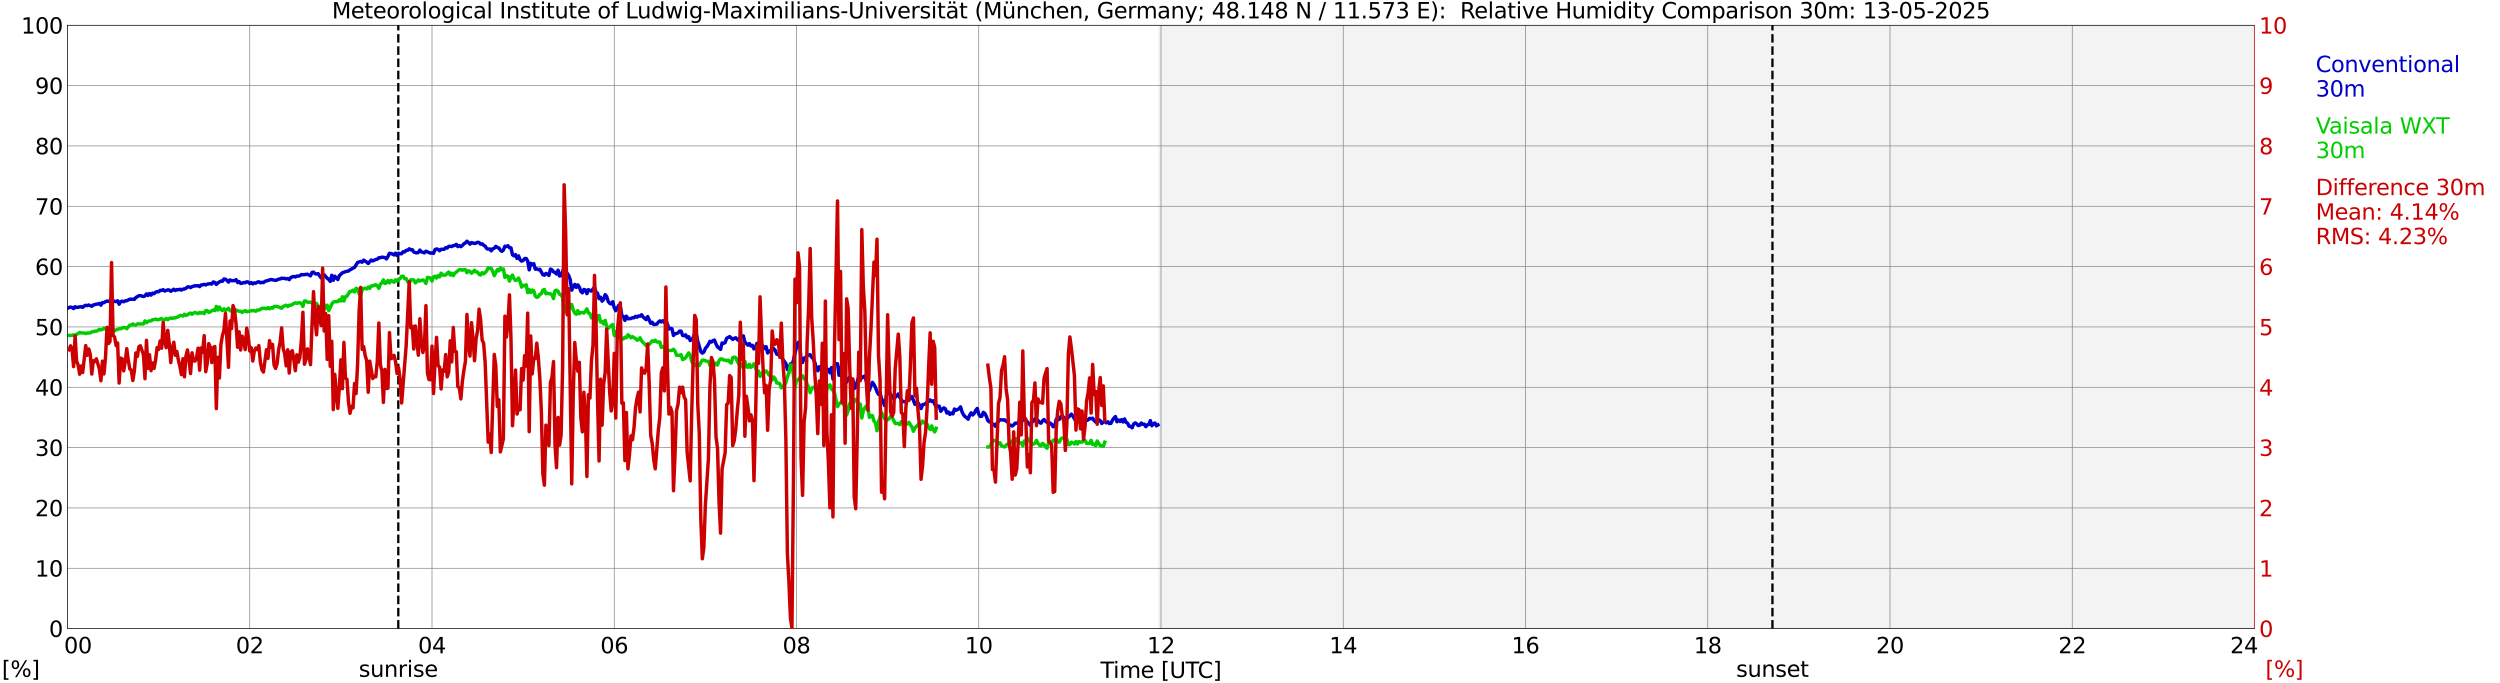 <?xml version="1.0" encoding="utf-8" standalone="no"?>
<!DOCTYPE svg PUBLIC "-//W3C//DTD SVG 1.1//EN"
  "http://www.w3.org/Graphics/SVG/1.1/DTD/svg11.dtd">
<svg xmlns:xlink="http://www.w3.org/1999/xlink" width="1085.4pt" height="296.64pt" viewBox="0 0 1085.4 296.64" xmlns="http://www.w3.org/2000/svg" version="1.1">
 <defs>
  <style type="text/css">*{stroke-linejoin: round; stroke-linecap: butt}</style>
 </defs>
 <g id="figure_1">
  <g id="patch_1">
   <path d="M 0 296.64 
L 1085.4 296.64 
L 1085.4 0 
L 0 0 
z
" style="fill: #ffffff"/>
  </g>
  <g id="axes_1">
   <g id="patch_2">
    <path d="M 29.306 272.909 
L 978.814 272.909 
L 978.814 10.976 
L 29.306 10.976 
z
" style="fill: #ffffff"/>
   </g>
   <g id="patch_3">
    <path d="M 503.4 272.909 
L 978.814 272.909 
L 978.814 10.976 
L 503.4 10.976 
z
" clip-path="url(#pee7c5c343d)" style="fill: #d3d3d3; opacity: 0.25; stroke: #d3d3d3; stroke-linejoin: miter"/>
   </g>
   <g id="matplotlib.axis_1">
    <g id="xtick_1">
     <g id="line2d_1">
      <path d="M 29.306 272.909 
L 29.306 10.976 
" clip-path="url(#pee7c5c343d)" style="fill: none; stroke: #808080; stroke-width: 0.3; stroke-linecap: square"/>
     </g>
     <g id="line2d_2"/>
     <g id="text_1">
      <!--    00 -->
      <g transform="translate(18.733 283.627) scale(0.095 -0.095)">
       <defs>
        <path id="DejaVuSans-20" transform="scale(0.016)"/>
        <path id="DejaVuSans-30" d="M 2034 4250 
Q 1547 4250 1301 3770 
Q 1056 3291 1056 2328 
Q 1056 1369 1301 889 
Q 1547 409 2034 409 
Q 2525 409 2770 889 
Q 3016 1369 3016 2328 
Q 3016 3291 2770 3770 
Q 2525 4250 2034 4250 
z
M 2034 4750 
Q 2819 4750 3233 4129 
Q 3647 3509 3647 2328 
Q 3647 1150 3233 529 
Q 2819 -91 2034 -91 
Q 1250 -91 836 529 
Q 422 1150 422 2328 
Q 422 3509 836 4129 
Q 1250 4750 2034 4750 
z
" transform="scale(0.016)"/>
       </defs>
       <use xlink:href="#DejaVuSans-20"/>
       <use xlink:href="#DejaVuSans-20" transform="translate(31.787 0)"/>
       <use xlink:href="#DejaVuSans-20" transform="translate(63.574 0)"/>
       <use xlink:href="#DejaVuSans-30" transform="translate(95.361 0)"/>
       <use xlink:href="#DejaVuSans-30" transform="translate(158.984 0)"/>
      </g>
     </g>
    </g>
    <g id="xtick_2">
     <g id="line2d_3">
      <path d="M 108.431 272.909 
L 108.431 10.976 
" clip-path="url(#pee7c5c343d)" style="fill: none; stroke: #808080; stroke-width: 0.3; stroke-linecap: square"/>
     </g>
     <g id="line2d_4"/>
     <g id="text_2">
      <!-- 02 -->
      <g transform="translate(102.387 283.627) scale(0.095 -0.095)">
       <defs>
        <path id="DejaVuSans-32" d="M 1228 531 
L 3431 531 
L 3431 0 
L 469 0 
L 469 531 
Q 828 903 1448 1529 
Q 2069 2156 2228 2338 
Q 2531 2678 2651 2914 
Q 2772 3150 2772 3378 
Q 2772 3750 2511 3984 
Q 2250 4219 1831 4219 
Q 1534 4219 1204 4116 
Q 875 4013 500 3803 
L 500 4441 
Q 881 4594 1212 4672 
Q 1544 4750 1819 4750 
Q 2544 4750 2975 4387 
Q 3406 4025 3406 3419 
Q 3406 3131 3298 2873 
Q 3191 2616 2906 2266 
Q 2828 2175 2409 1742 
Q 1991 1309 1228 531 
z
" transform="scale(0.016)"/>
       </defs>
       <use xlink:href="#DejaVuSans-30"/>
       <use xlink:href="#DejaVuSans-32" transform="translate(63.623 0)"/>
      </g>
     </g>
    </g>
    <g id="xtick_3">
     <g id="line2d_5">
      <path d="M 187.557 272.909 
L 187.557 10.976 
" clip-path="url(#pee7c5c343d)" style="fill: none; stroke: #808080; stroke-width: 0.3; stroke-linecap: square"/>
     </g>
     <g id="line2d_6"/>
     <g id="text_3">
      <!-- 04 -->
      <g transform="translate(181.513 283.627) scale(0.095 -0.095)">
       <defs>
        <path id="DejaVuSans-34" d="M 2419 4116 
L 825 1625 
L 2419 1625 
L 2419 4116 
z
M 2253 4666 
L 3047 4666 
L 3047 1625 
L 3713 1625 
L 3713 1100 
L 3047 1100 
L 3047 0 
L 2419 0 
L 2419 1100 
L 313 1100 
L 313 1709 
L 2253 4666 
z
" transform="scale(0.016)"/>
       </defs>
       <use xlink:href="#DejaVuSans-30"/>
       <use xlink:href="#DejaVuSans-34" transform="translate(63.623 0)"/>
      </g>
     </g>
    </g>
    <g id="xtick_4">
     <g id="line2d_7">
      <path d="M 266.683 272.909 
L 266.683 10.976 
" clip-path="url(#pee7c5c343d)" style="fill: none; stroke: #808080; stroke-width: 0.3; stroke-linecap: square"/>
     </g>
     <g id="line2d_8"/>
     <g id="text_4">
      <!-- 06 -->
      <g transform="translate(260.638 283.627) scale(0.095 -0.095)">
       <defs>
        <path id="DejaVuSans-36" d="M 2113 2584 
Q 1688 2584 1439 2293 
Q 1191 2003 1191 1497 
Q 1191 994 1439 701 
Q 1688 409 2113 409 
Q 2538 409 2786 701 
Q 3034 994 3034 1497 
Q 3034 2003 2786 2293 
Q 2538 2584 2113 2584 
z
M 3366 4563 
L 3366 3988 
Q 3128 4100 2886 4159 
Q 2644 4219 2406 4219 
Q 1781 4219 1451 3797 
Q 1122 3375 1075 2522 
Q 1259 2794 1537 2939 
Q 1816 3084 2150 3084 
Q 2853 3084 3261 2657 
Q 3669 2231 3669 1497 
Q 3669 778 3244 343 
Q 2819 -91 2113 -91 
Q 1303 -91 875 529 
Q 447 1150 447 2328 
Q 447 3434 972 4092 
Q 1497 4750 2381 4750 
Q 2619 4750 2861 4703 
Q 3103 4656 3366 4563 
z
" transform="scale(0.016)"/>
       </defs>
       <use xlink:href="#DejaVuSans-30"/>
       <use xlink:href="#DejaVuSans-36" transform="translate(63.623 0)"/>
      </g>
     </g>
    </g>
    <g id="xtick_5">
     <g id="line2d_9">
      <path d="M 345.808 272.909 
L 345.808 10.976 
" clip-path="url(#pee7c5c343d)" style="fill: none; stroke: #808080; stroke-width: 0.3; stroke-linecap: square"/>
     </g>
     <g id="line2d_10"/>
     <g id="text_5">
      <!-- 08 -->
      <g transform="translate(339.764 283.627) scale(0.095 -0.095)">
       <defs>
        <path id="DejaVuSans-38" d="M 2034 2216 
Q 1584 2216 1326 1975 
Q 1069 1734 1069 1313 
Q 1069 891 1326 650 
Q 1584 409 2034 409 
Q 2484 409 2743 651 
Q 3003 894 3003 1313 
Q 3003 1734 2745 1975 
Q 2488 2216 2034 2216 
z
M 1403 2484 
Q 997 2584 770 2862 
Q 544 3141 544 3541 
Q 544 4100 942 4425 
Q 1341 4750 2034 4750 
Q 2731 4750 3128 4425 
Q 3525 4100 3525 3541 
Q 3525 3141 3298 2862 
Q 3072 2584 2669 2484 
Q 3125 2378 3379 2068 
Q 3634 1759 3634 1313 
Q 3634 634 3220 271 
Q 2806 -91 2034 -91 
Q 1263 -91 848 271 
Q 434 634 434 1313 
Q 434 1759 690 2068 
Q 947 2378 1403 2484 
z
M 1172 3481 
Q 1172 3119 1398 2916 
Q 1625 2713 2034 2713 
Q 2441 2713 2670 2916 
Q 2900 3119 2900 3481 
Q 2900 3844 2670 4047 
Q 2441 4250 2034 4250 
Q 1625 4250 1398 4047 
Q 1172 3844 1172 3481 
z
" transform="scale(0.016)"/>
       </defs>
       <use xlink:href="#DejaVuSans-30"/>
       <use xlink:href="#DejaVuSans-38" transform="translate(63.623 0)"/>
      </g>
     </g>
    </g>
    <g id="xtick_6">
     <g id="line2d_11">
      <path d="M 424.934 272.909 
L 424.934 10.976 
" clip-path="url(#pee7c5c343d)" style="fill: none; stroke: #808080; stroke-width: 0.3; stroke-linecap: square"/>
     </g>
     <g id="line2d_12"/>
     <g id="text_6">
      <!-- 10 -->
      <g transform="translate(418.89 283.627) scale(0.095 -0.095)">
       <defs>
        <path id="DejaVuSans-31" d="M 794 531 
L 1825 531 
L 1825 4091 
L 703 3866 
L 703 4441 
L 1819 4666 
L 2450 4666 
L 2450 531 
L 3481 531 
L 3481 0 
L 794 0 
L 794 531 
z
" transform="scale(0.016)"/>
       </defs>
       <use xlink:href="#DejaVuSans-31"/>
       <use xlink:href="#DejaVuSans-30" transform="translate(63.623 0)"/>
      </g>
     </g>
    </g>
    <g id="xtick_7">
     <g id="line2d_13">
      <path d="M 504.06 272.909 
L 504.06 10.976 
" clip-path="url(#pee7c5c343d)" style="fill: none; stroke: #808080; stroke-width: 0.3; stroke-linecap: square"/>
     </g>
     <g id="line2d_14"/>
     <g id="text_7">
      <!-- 12 -->
      <g transform="translate(498.015 283.627) scale(0.095 -0.095)">
       <use xlink:href="#DejaVuSans-31"/>
       <use xlink:href="#DejaVuSans-32" transform="translate(63.623 0)"/>
      </g>
     </g>
    </g>
    <g id="xtick_8">
     <g id="line2d_15">
      <path d="M 583.185 272.909 
L 583.185 10.976 
" clip-path="url(#pee7c5c343d)" style="fill: none; stroke: #808080; stroke-width: 0.3; stroke-linecap: square"/>
     </g>
     <g id="line2d_16"/>
     <g id="text_8">
      <!-- 14 -->
      <g transform="translate(577.141 283.627) scale(0.095 -0.095)">
       <use xlink:href="#DejaVuSans-31"/>
       <use xlink:href="#DejaVuSans-34" transform="translate(63.623 0)"/>
      </g>
     </g>
    </g>
    <g id="xtick_9">
     <g id="line2d_17">
      <path d="M 662.311 272.909 
L 662.311 10.976 
" clip-path="url(#pee7c5c343d)" style="fill: none; stroke: #808080; stroke-width: 0.3; stroke-linecap: square"/>
     </g>
     <g id="line2d_18"/>
     <g id="text_9">
      <!-- 16 -->
      <g transform="translate(656.267 283.627) scale(0.095 -0.095)">
       <use xlink:href="#DejaVuSans-31"/>
       <use xlink:href="#DejaVuSans-36" transform="translate(63.623 0)"/>
      </g>
     </g>
    </g>
    <g id="xtick_10">
     <g id="line2d_19">
      <path d="M 741.437 272.909 
L 741.437 10.976 
" clip-path="url(#pee7c5c343d)" style="fill: none; stroke: #808080; stroke-width: 0.3; stroke-linecap: square"/>
     </g>
     <g id="line2d_20"/>
     <g id="text_10">
      <!-- 18 -->
      <g transform="translate(735.392 283.627) scale(0.095 -0.095)">
       <use xlink:href="#DejaVuSans-31"/>
       <use xlink:href="#DejaVuSans-38" transform="translate(63.623 0)"/>
      </g>
     </g>
    </g>
    <g id="xtick_11">
     <g id="line2d_21">
      <path d="M 820.562 272.909 
L 820.562 10.976 
" clip-path="url(#pee7c5c343d)" style="fill: none; stroke: #808080; stroke-width: 0.3; stroke-linecap: square"/>
     </g>
     <g id="line2d_22"/>
     <g id="text_11">
      <!-- 20 -->
      <g transform="translate(814.518 283.627) scale(0.095 -0.095)">
       <use xlink:href="#DejaVuSans-32"/>
       <use xlink:href="#DejaVuSans-30" transform="translate(63.623 0)"/>
      </g>
     </g>
    </g>
    <g id="xtick_12">
     <g id="line2d_23">
      <path d="M 899.688 272.909 
L 899.688 10.976 
" clip-path="url(#pee7c5c343d)" style="fill: none; stroke: #808080; stroke-width: 0.3; stroke-linecap: square"/>
     </g>
     <g id="line2d_24"/>
     <g id="text_12">
      <!-- 22 -->
      <g transform="translate(893.644 283.627) scale(0.095 -0.095)">
       <use xlink:href="#DejaVuSans-32"/>
       <use xlink:href="#DejaVuSans-32" transform="translate(63.623 0)"/>
      </g>
     </g>
    </g>
    <g id="xtick_13">
     <g id="line2d_25">
      <path d="M 978.814 272.909 
L 978.814 10.976 
" clip-path="url(#pee7c5c343d)" style="fill: none; stroke: #808080; stroke-width: 0.3; stroke-linecap: square"/>
     </g>
     <g id="line2d_26"/>
     <g id="text_13">
      <!-- 24    -->
      <g transform="translate(968.241 283.627) scale(0.095 -0.095)">
       <use xlink:href="#DejaVuSans-32"/>
       <use xlink:href="#DejaVuSans-34" transform="translate(63.623 0)"/>
       <use xlink:href="#DejaVuSans-20" transform="translate(127.246 0)"/>
       <use xlink:href="#DejaVuSans-20" transform="translate(159.033 0)"/>
       <use xlink:href="#DejaVuSans-20" transform="translate(190.82 0)"/>
      </g>
     </g>
    </g>
    <g id="text_14">
     <!-- Time [UTC] -->
     <g transform="translate(477.806 294.322) scale(0.095 -0.095)">
      <defs>
       <path id="DejaVuSans-54" d="M -19 4666 
L 3928 4666 
L 3928 4134 
L 2272 4134 
L 2272 0 
L 1638 0 
L 1638 4134 
L -19 4134 
L -19 4666 
z
" transform="scale(0.016)"/>
       <path id="DejaVuSans-69" d="M 603 3500 
L 1178 3500 
L 1178 0 
L 603 0 
L 603 3500 
z
M 603 4863 
L 1178 4863 
L 1178 4134 
L 603 4134 
L 603 4863 
z
" transform="scale(0.016)"/>
       <path id="DejaVuSans-6d" d="M 3328 2828 
Q 3544 3216 3844 3400 
Q 4144 3584 4550 3584 
Q 5097 3584 5394 3201 
Q 5691 2819 5691 2113 
L 5691 0 
L 5113 0 
L 5113 2094 
Q 5113 2597 4934 2840 
Q 4756 3084 4391 3084 
Q 3944 3084 3684 2787 
Q 3425 2491 3425 1978 
L 3425 0 
L 2847 0 
L 2847 2094 
Q 2847 2600 2669 2842 
Q 2491 3084 2119 3084 
Q 1678 3084 1418 2786 
Q 1159 2488 1159 1978 
L 1159 0 
L 581 0 
L 581 3500 
L 1159 3500 
L 1159 2956 
Q 1356 3278 1631 3431 
Q 1906 3584 2284 3584 
Q 2666 3584 2933 3390 
Q 3200 3197 3328 2828 
z
" transform="scale(0.016)"/>
       <path id="DejaVuSans-65" d="M 3597 1894 
L 3597 1613 
L 953 1613 
Q 991 1019 1311 708 
Q 1631 397 2203 397 
Q 2534 397 2845 478 
Q 3156 559 3463 722 
L 3463 178 
Q 3153 47 2828 -22 
Q 2503 -91 2169 -91 
Q 1331 -91 842 396 
Q 353 884 353 1716 
Q 353 2575 817 3079 
Q 1281 3584 2069 3584 
Q 2775 3584 3186 3129 
Q 3597 2675 3597 1894 
z
M 3022 2063 
Q 3016 2534 2758 2815 
Q 2500 3097 2075 3097 
Q 1594 3097 1305 2825 
Q 1016 2553 972 2059 
L 3022 2063 
z
" transform="scale(0.016)"/>
       <path id="DejaVuSans-5b" d="M 550 4863 
L 1875 4863 
L 1875 4416 
L 1125 4416 
L 1125 -397 
L 1875 -397 
L 1875 -844 
L 550 -844 
L 550 4863 
z
" transform="scale(0.016)"/>
       <path id="DejaVuSans-55" d="M 556 4666 
L 1191 4666 
L 1191 1831 
Q 1191 1081 1462 751 
Q 1734 422 2344 422 
Q 2950 422 3222 751 
Q 3494 1081 3494 1831 
L 3494 4666 
L 4128 4666 
L 4128 1753 
Q 4128 841 3676 375 
Q 3225 -91 2344 -91 
Q 1459 -91 1007 375 
Q 556 841 556 1753 
L 556 4666 
z
" transform="scale(0.016)"/>
       <path id="DejaVuSans-43" d="M 4122 4306 
L 4122 3641 
Q 3803 3938 3442 4084 
Q 3081 4231 2675 4231 
Q 1875 4231 1450 3742 
Q 1025 3253 1025 2328 
Q 1025 1406 1450 917 
Q 1875 428 2675 428 
Q 3081 428 3442 575 
Q 3803 722 4122 1019 
L 4122 359 
Q 3791 134 3420 21 
Q 3050 -91 2638 -91 
Q 1578 -91 968 557 
Q 359 1206 359 2328 
Q 359 3453 968 4101 
Q 1578 4750 2638 4750 
Q 3056 4750 3426 4639 
Q 3797 4528 4122 4306 
z
" transform="scale(0.016)"/>
       <path id="DejaVuSans-5d" d="M 1947 4863 
L 1947 -844 
L 622 -844 
L 622 -397 
L 1369 -397 
L 1369 4416 
L 622 4416 
L 622 4863 
L 1947 4863 
z
" transform="scale(0.016)"/>
      </defs>
      <use xlink:href="#DejaVuSans-54"/>
      <use xlink:href="#DejaVuSans-69" transform="translate(57.959 0)"/>
      <use xlink:href="#DejaVuSans-6d" transform="translate(85.742 0)"/>
      <use xlink:href="#DejaVuSans-65" transform="translate(183.154 0)"/>
      <use xlink:href="#DejaVuSans-20" transform="translate(244.678 0)"/>
      <use xlink:href="#DejaVuSans-5b" transform="translate(276.465 0)"/>
      <use xlink:href="#DejaVuSans-55" transform="translate(315.479 0)"/>
      <use xlink:href="#DejaVuSans-54" transform="translate(388.672 0)"/>
      <use xlink:href="#DejaVuSans-43" transform="translate(443.881 0)"/>
      <use xlink:href="#DejaVuSans-5d" transform="translate(513.705 0)"/>
     </g>
    </g>
   </g>
   <g id="matplotlib.axis_2">
    <g id="ytick_1">
     <g id="line2d_27">
      <path d="M 29.306 272.909 
L 978.814 272.909 
" clip-path="url(#pee7c5c343d)" style="fill: none; stroke: #808080; stroke-width: 0.3; stroke-linecap: square"/>
     </g>
     <g id="line2d_28"/>
     <g id="text_15">
      <!-- 0 -->
      <g transform="translate(21.261 276.518) scale(0.095 -0.095)">
       <use xlink:href="#DejaVuSans-30"/>
      </g>
     </g>
    </g>
    <g id="ytick_2">
     <g id="line2d_29">
      <path d="M 29.306 246.715 
L 978.814 246.715 
" clip-path="url(#pee7c5c343d)" style="fill: none; stroke: #808080; stroke-width: 0.3; stroke-linecap: square"/>
     </g>
     <g id="line2d_30"/>
     <g id="text_16">
      <!-- 10 -->
      <g transform="translate(15.217 250.325) scale(0.095 -0.095)">
       <use xlink:href="#DejaVuSans-31"/>
       <use xlink:href="#DejaVuSans-30" transform="translate(63.623 0)"/>
      </g>
     </g>
    </g>
    <g id="ytick_3">
     <g id="line2d_31">
      <path d="M 29.306 220.522 
L 978.814 220.522 
" clip-path="url(#pee7c5c343d)" style="fill: none; stroke: #808080; stroke-width: 0.3; stroke-linecap: square"/>
     </g>
     <g id="line2d_32"/>
     <g id="text_17">
      <!-- 20 -->
      <g transform="translate(15.217 224.131) scale(0.095 -0.095)">
       <use xlink:href="#DejaVuSans-32"/>
       <use xlink:href="#DejaVuSans-30" transform="translate(63.623 0)"/>
      </g>
     </g>
    </g>
    <g id="ytick_4">
     <g id="line2d_33">
      <path d="M 29.306 194.329 
L 978.814 194.329 
" clip-path="url(#pee7c5c343d)" style="fill: none; stroke: #808080; stroke-width: 0.3; stroke-linecap: square"/>
     </g>
     <g id="line2d_34"/>
     <g id="text_18">
      <!-- 30 -->
      <g transform="translate(15.217 197.938) scale(0.095 -0.095)">
       <defs>
        <path id="DejaVuSans-33" d="M 2597 2516 
Q 3050 2419 3304 2112 
Q 3559 1806 3559 1356 
Q 3559 666 3084 287 
Q 2609 -91 1734 -91 
Q 1441 -91 1130 -33 
Q 819 25 488 141 
L 488 750 
Q 750 597 1062 519 
Q 1375 441 1716 441 
Q 2309 441 2620 675 
Q 2931 909 2931 1356 
Q 2931 1769 2642 2001 
Q 2353 2234 1838 2234 
L 1294 2234 
L 1294 2753 
L 1863 2753 
Q 2328 2753 2575 2939 
Q 2822 3125 2822 3475 
Q 2822 3834 2567 4026 
Q 2313 4219 1838 4219 
Q 1578 4219 1281 4162 
Q 984 4106 628 3988 
L 628 4550 
Q 988 4650 1302 4700 
Q 1616 4750 1894 4750 
Q 2613 4750 3031 4423 
Q 3450 4097 3450 3541 
Q 3450 3153 3228 2886 
Q 3006 2619 2597 2516 
z
" transform="scale(0.016)"/>
       </defs>
       <use xlink:href="#DejaVuSans-33"/>
       <use xlink:href="#DejaVuSans-30" transform="translate(63.623 0)"/>
      </g>
     </g>
    </g>
    <g id="ytick_5">
     <g id="line2d_35">
      <path d="M 29.306 168.136 
L 978.814 168.136 
" clip-path="url(#pee7c5c343d)" style="fill: none; stroke: #808080; stroke-width: 0.3; stroke-linecap: square"/>
     </g>
     <g id="line2d_36"/>
     <g id="text_19">
      <!-- 40 -->
      <g transform="translate(15.217 171.745) scale(0.095 -0.095)">
       <use xlink:href="#DejaVuSans-34"/>
       <use xlink:href="#DejaVuSans-30" transform="translate(63.623 0)"/>
      </g>
     </g>
    </g>
    <g id="ytick_6">
     <g id="line2d_37">
      <path d="M 29.306 141.942 
L 978.814 141.942 
" clip-path="url(#pee7c5c343d)" style="fill: none; stroke: #808080; stroke-width: 0.3; stroke-linecap: square"/>
     </g>
     <g id="line2d_38"/>
     <g id="text_20">
      <!-- 50 -->
      <g transform="translate(15.217 145.551) scale(0.095 -0.095)">
       <defs>
        <path id="DejaVuSans-35" d="M 691 4666 
L 3169 4666 
L 3169 4134 
L 1269 4134 
L 1269 2991 
Q 1406 3038 1543 3061 
Q 1681 3084 1819 3084 
Q 2600 3084 3056 2656 
Q 3513 2228 3513 1497 
Q 3513 744 3044 326 
Q 2575 -91 1722 -91 
Q 1428 -91 1123 -41 
Q 819 9 494 109 
L 494 744 
Q 775 591 1075 516 
Q 1375 441 1709 441 
Q 2250 441 2565 725 
Q 2881 1009 2881 1497 
Q 2881 1984 2565 2268 
Q 2250 2553 1709 2553 
Q 1456 2553 1204 2497 
Q 953 2441 691 2322 
L 691 4666 
z
" transform="scale(0.016)"/>
       </defs>
       <use xlink:href="#DejaVuSans-35"/>
       <use xlink:href="#DejaVuSans-30" transform="translate(63.623 0)"/>
      </g>
     </g>
    </g>
    <g id="ytick_7">
     <g id="line2d_39">
      <path d="M 29.306 115.749 
L 978.814 115.749 
" clip-path="url(#pee7c5c343d)" style="fill: none; stroke: #808080; stroke-width: 0.3; stroke-linecap: square"/>
     </g>
     <g id="line2d_40"/>
     <g id="text_21">
      <!-- 60 -->
      <g transform="translate(15.217 119.358) scale(0.095 -0.095)">
       <use xlink:href="#DejaVuSans-36"/>
       <use xlink:href="#DejaVuSans-30" transform="translate(63.623 0)"/>
      </g>
     </g>
    </g>
    <g id="ytick_8">
     <g id="line2d_41">
      <path d="M 29.306 89.556 
L 978.814 89.556 
" clip-path="url(#pee7c5c343d)" style="fill: none; stroke: #808080; stroke-width: 0.3; stroke-linecap: square"/>
     </g>
     <g id="line2d_42"/>
     <g id="text_22">
      <!-- 70 -->
      <g transform="translate(15.217 93.165) scale(0.095 -0.095)">
       <defs>
        <path id="DejaVuSans-37" d="M 525 4666 
L 3525 4666 
L 3525 4397 
L 1831 0 
L 1172 0 
L 2766 4134 
L 525 4134 
L 525 4666 
z
" transform="scale(0.016)"/>
       </defs>
       <use xlink:href="#DejaVuSans-37"/>
       <use xlink:href="#DejaVuSans-30" transform="translate(63.623 0)"/>
      </g>
     </g>
    </g>
    <g id="ytick_9">
     <g id="line2d_43">
      <path d="M 29.306 63.362 
L 978.814 63.362 
" clip-path="url(#pee7c5c343d)" style="fill: none; stroke: #808080; stroke-width: 0.3; stroke-linecap: square"/>
     </g>
     <g id="line2d_44"/>
     <g id="text_23">
      <!-- 80 -->
      <g transform="translate(15.217 66.972) scale(0.095 -0.095)">
       <use xlink:href="#DejaVuSans-38"/>
       <use xlink:href="#DejaVuSans-30" transform="translate(63.623 0)"/>
      </g>
     </g>
    </g>
    <g id="ytick_10">
     <g id="line2d_45">
      <path d="M 29.306 37.169 
L 978.814 37.169 
" clip-path="url(#pee7c5c343d)" style="fill: none; stroke: #808080; stroke-width: 0.3; stroke-linecap: square"/>
     </g>
     <g id="line2d_46"/>
     <g id="text_24">
      <!-- 90 -->
      <g transform="translate(15.217 40.778) scale(0.095 -0.095)">
       <defs>
        <path id="DejaVuSans-39" d="M 703 97 
L 703 672 
Q 941 559 1184 500 
Q 1428 441 1663 441 
Q 2288 441 2617 861 
Q 2947 1281 2994 2138 
Q 2813 1869 2534 1725 
Q 2256 1581 1919 1581 
Q 1219 1581 811 2004 
Q 403 2428 403 3163 
Q 403 3881 828 4315 
Q 1253 4750 1959 4750 
Q 2769 4750 3195 4129 
Q 3622 3509 3622 2328 
Q 3622 1225 3098 567 
Q 2575 -91 1691 -91 
Q 1453 -91 1209 -44 
Q 966 3 703 97 
z
M 1959 2075 
Q 2384 2075 2632 2365 
Q 2881 2656 2881 3163 
Q 2881 3666 2632 3958 
Q 2384 4250 1959 4250 
Q 1534 4250 1286 3958 
Q 1038 3666 1038 3163 
Q 1038 2656 1286 2365 
Q 1534 2075 1959 2075 
z
" transform="scale(0.016)"/>
       </defs>
       <use xlink:href="#DejaVuSans-39"/>
       <use xlink:href="#DejaVuSans-30" transform="translate(63.623 0)"/>
      </g>
     </g>
    </g>
    <g id="ytick_11">
     <g id="line2d_47">
      <path d="M 29.306 10.976 
L 978.814 10.976 
" clip-path="url(#pee7c5c343d)" style="fill: none; stroke: #808080; stroke-width: 0.3; stroke-linecap: square"/>
     </g>
     <g id="line2d_48"/>
     <g id="text_25">
      <!-- 100 -->
      <g transform="translate(9.173 14.585) scale(0.095 -0.095)">
       <use xlink:href="#DejaVuSans-31"/>
       <use xlink:href="#DejaVuSans-30" transform="translate(63.623 0)"/>
       <use xlink:href="#DejaVuSans-30" transform="translate(127.246 0)"/>
      </g>
     </g>
    </g>
   </g>
   <g id="line2d_49">
    <path d="M 172.919 272.909 
L 172.919 10.976 
" clip-path="url(#pee7c5c343d)" style="fill: none; stroke-dasharray: 3.7,1.6; stroke-dashoffset: 0; stroke: #000000"/>
   </g>
   <g id="line2d_50">
    <path d="M 769.526 272.909 
L 769.526 10.976 
" clip-path="url(#pee7c5c343d)" style="fill: none; stroke-dasharray: 3.7,1.6; stroke-dashoffset: 0; stroke: #000000"/>
   </g>
   <g id="line2d_51">
    <path d="M 29.306 133.906 
L 29.965 133.505 
L 30.625 133.332 
L 31.284 133.469 
L 31.943 133.974 
L 32.603 133.165 
L 33.262 133.477 
L 35.24 133.16 
L 35.9 133.443 
L 36.559 132.837 
L 37.218 132.536 
L 37.878 132.696 
L 38.537 132.421 
L 39.856 132.987 
L 40.515 132.408 
L 41.834 132.062 
L 42.493 132.018 
L 43.153 131.724 
L 43.812 132.492 
L 44.472 131.381 
L 45.131 131.41 
L 45.79 130.978 
L 46.45 130.697 
L 47.109 130.876 
L 47.768 130.522 
L 48.428 129.456 
L 49.087 130.522 
L 49.747 130.855 
L 50.406 130.965 
L 51.065 130.59 
L 51.725 132.067 
L 52.384 130.983 
L 53.043 130.758 
L 53.703 131.014 
L 54.362 130.619 
L 55.022 130.574 
L 56.34 129.883 
L 57 129.933 
L 57.659 129.862 
L 58.319 129.993 
L 58.978 129.189 
L 60.297 128.395 
L 60.956 128.353 
L 62.275 128.741 
L 62.934 128.474 
L 63.594 127.594 
L 64.253 128.288 
L 64.912 127.434 
L 65.572 128.125 
L 66.231 127.269 
L 66.89 127.502 
L 67.55 126.873 
L 68.209 126.598 
L 68.869 126.679 
L 69.528 126.048 
L 70.187 126.101 
L 70.847 125.77 
L 71.506 126.357 
L 72.825 125.852 
L 73.484 125.904 
L 74.144 126.462 
L 75.462 125.582 
L 76.122 126.148 
L 76.781 125.721 
L 77.441 125.831 
L 78.1 125.579 
L 78.759 125.938 
L 79.419 125.511 
L 80.078 125.511 
L 80.737 125.134 
L 81.397 124.608 
L 82.056 124.513 
L 82.716 124.846 
L 83.375 124.469 
L 84.694 124.042 
L 85.353 124.144 
L 86.013 124.002 
L 86.672 124.437 
L 87.331 123.73 
L 87.991 123.659 
L 88.65 123.46 
L 89.309 123.717 
L 89.969 123.361 
L 91.288 123.164 
L 91.947 123.321 
L 92.606 122.415 
L 93.266 122.622 
L 93.925 123.484 
L 94.584 122.829 
L 95.903 122.017 
L 96.563 122.148 
L 97.222 121.134 
L 97.881 121.189 
L 98.541 121.75 
L 99.2 122.481 
L 99.86 121.514 
L 100.519 121.844 
L 101.838 121.844 
L 102.497 121.391 
L 103.156 122.656 
L 103.816 122.25 
L 104.475 123.036 
L 105.135 122.96 
L 105.794 122.633 
L 106.453 122.758 
L 107.113 122.35 
L 107.772 122.449 
L 108.431 123.08 
L 109.091 122.674 
L 109.75 123.253 
L 110.41 122.821 
L 111.069 122.949 
L 111.728 122.499 
L 112.388 122.323 
L 113.047 122.782 
L 113.707 122.583 
L 114.366 122.685 
L 115.025 122.156 
L 117.663 121.354 
L 119.641 121.739 
L 120.3 121.54 
L 120.96 121.189 
L 121.619 121.119 
L 122.278 120.768 
L 122.938 120.872 
L 123.597 120.849 
L 124.257 121.105 
L 124.916 120.933 
L 125.575 121.417 
L 126.235 120.508 
L 126.894 120.186 
L 127.553 120.037 
L 128.213 120.267 
L 128.872 119.84 
L 129.532 119.895 
L 130.191 119.699 
L 130.85 119.199 
L 131.51 119.303 
L 133.488 119.057 
L 134.807 119.743 
L 135.466 118.274 
L 136.125 118.146 
L 136.785 118.827 
L 137.444 118.973 
L 138.104 118.793 
L 139.422 120.668 
L 140.082 119.481 
L 140.741 119.332 
L 142.06 120.825 
L 142.719 121.286 
L 143.379 122.174 
L 144.038 119.516 
L 144.697 121.695 
L 145.357 119.901 
L 146.676 121.38 
L 147.335 119.667 
L 148.654 118.431 
L 149.972 117.968 
L 150.632 117.761 
L 151.291 117.69 
L 151.951 117.142 
L 152.61 116.839 
L 153.269 116.383 
L 153.929 116.108 
L 155.247 113.96 
L 156.566 113.509 
L 157.226 113.839 
L 157.885 112.936 
L 159.204 113.811 
L 159.863 114.395 
L 161.182 112.891 
L 161.841 113.274 
L 163.16 112.676 
L 163.819 112.506 
L 164.479 111.912 
L 165.138 111.891 
L 165.798 111.637 
L 167.116 111.83 
L 167.776 112.396 
L 168.435 111.335 
L 169.094 109.971 
L 169.754 110.052 
L 170.413 110.285 
L 171.073 110.696 
L 171.732 109.916 
L 172.391 110.958 
L 173.051 109.926 
L 173.71 110.175 
L 174.37 110.146 
L 175.029 109.29 
L 175.688 109.35 
L 176.348 108.695 
L 177.007 108.651 
L 177.666 108.022 
L 178.326 108.454 
L 178.985 108.383 
L 179.645 109.373 
L 180.304 109.683 
L 180.963 109.764 
L 181.623 109.641 
L 182.282 108.582 
L 182.941 109.339 
L 184.26 109.759 
L 184.92 109.059 
L 186.898 109.924 
L 187.557 109.772 
L 188.216 109.997 
L 188.876 108.381 
L 189.535 108.082 
L 190.195 108.26 
L 190.854 108.85 
L 191.513 108.226 
L 192.832 108.242 
L 193.492 107.519 
L 194.151 107.7 
L 194.81 106.969 
L 195.47 106.919 
L 196.129 107.053 
L 196.788 106.605 
L 197.448 106.592 
L 198.107 106.086 
L 198.767 107.071 
L 199.426 106.615 
L 200.085 107.087 
L 200.745 106.579 
L 201.404 105.845 
L 202.063 105.463 
L 202.723 104.729 
L 203.382 105.279 
L 204.042 106.013 
L 204.701 105.348 
L 206.02 105.691 
L 206.679 105.547 
L 207.339 105.175 
L 207.998 105.285 
L 208.657 106.005 
L 209.317 105.837 
L 209.976 106.505 
L 210.635 106.827 
L 211.295 107.909 
L 211.954 108.179 
L 212.614 108.087 
L 213.273 108.892 
L 213.932 107.977 
L 214.592 107.776 
L 215.251 106.964 
L 215.91 107.417 
L 216.57 107.645 
L 217.229 108.601 
L 217.889 109.117 
L 218.548 108.561 
L 219.207 106.901 
L 219.867 107.021 
L 220.526 106.691 
L 221.186 107.545 
L 221.845 107.613 
L 222.504 110.61 
L 223.164 111.081 
L 223.823 110.55 
L 224.482 112.197 
L 225.142 111.118 
L 225.801 112.797 
L 226.461 113.365 
L 227.12 113.082 
L 227.779 112.281 
L 228.439 112.215 
L 229.098 113.316 
L 229.757 117.153 
L 230.417 114.308 
L 231.076 114.908 
L 231.736 114.481 
L 232.395 116.862 
L 233.054 116.715 
L 233.714 117.082 
L 234.373 116.928 
L 235.692 119.246 
L 236.351 119.476 
L 237.011 118.704 
L 237.67 119.007 
L 238.329 119.586 
L 238.989 116.849 
L 239.648 117.15 
L 240.308 118.038 
L 240.967 118.261 
L 241.626 118.979 
L 242.286 117.321 
L 242.945 119.832 
L 243.604 119.667 
L 244.264 117.74 
L 244.923 116.388 
L 245.583 117.666 
L 246.901 119.586 
L 247.561 121.449 
L 248.22 125.967 
L 248.88 124.456 
L 249.539 123.497 
L 250.198 124.796 
L 250.858 123.696 
L 251.517 124.618 
L 252.176 126.504 
L 252.836 127.114 
L 253.495 125.655 
L 254.155 125.886 
L 254.814 127.481 
L 255.473 125.763 
L 256.133 126.171 
L 256.792 126.376 
L 257.451 125.446 
L 258.111 124.775 
L 258.77 126.865 
L 259.43 127.316 
L 260.089 129.689 
L 260.748 129.018 
L 261.408 130.752 
L 262.067 130.035 
L 262.726 127.947 
L 263.386 128.675 
L 264.045 130.855 
L 264.705 131.693 
L 265.364 131.97 
L 266.023 130.993 
L 266.683 133.66 
L 267.342 134.899 
L 268.661 132.518 
L 269.32 132.772 
L 269.98 137.136 
L 270.639 137.379 
L 271.298 139.103 
L 271.958 137.275 
L 272.617 138.411 
L 273.936 138.288 
L 274.595 137.94 
L 275.255 137.945 
L 275.914 137.337 
L 276.573 137.707 
L 277.233 137.178 
L 277.892 137.251 
L 278.552 136.649 
L 279.211 137.628 
L 280.53 138.768 
L 281.189 137.442 
L 282.508 140.365 
L 283.167 139.931 
L 283.827 140.9 
L 285.145 140.732 
L 285.805 139.891 
L 286.464 139.32 
L 287.124 139.75 
L 287.783 139.26 
L 288.442 140.004 
L 289.102 139.161 
L 289.761 140.664 
L 290.42 142.843 
L 291.08 142.553 
L 291.739 142.754 
L 292.399 145.649 
L 293.058 144.879 
L 293.717 144.792 
L 294.377 144.509 
L 295.036 143.773 
L 295.696 143.75 
L 296.355 145.604 
L 297.014 145.769 
L 297.674 145.371 
L 298.333 146.605 
L 298.992 146.186 
L 299.652 147.838 
L 300.311 147.5 
L 300.971 146.466 
L 301.63 145.109 
L 302.289 144.774 
L 302.949 148.189 
L 304.267 152.653 
L 304.927 153.318 
L 305.586 152.831 
L 306.246 151.246 
L 306.905 150.505 
L 307.564 149.502 
L 308.224 148.189 
L 308.883 148.509 
L 309.543 147.899 
L 310.202 147.658 
L 310.861 149.337 
L 311.521 150.615 
L 312.839 151.681 
L 313.499 148.891 
L 314.158 149.067 
L 314.818 148.718 
L 315.477 146.888 
L 316.796 146.149 
L 318.114 147.359 
L 318.774 146.877 
L 319.433 146.654 
L 320.093 147.406 
L 320.752 147.804 
L 321.411 146.191 
L 322.071 146.235 
L 322.73 145.84 
L 323.39 148.522 
L 324.708 149.855 
L 325.368 149.164 
L 326.027 150.209 
L 326.686 149.942 
L 327.346 151.5 
L 328.005 150.743 
L 328.665 149.054 
L 329.324 149.546 
L 329.983 149.017 
L 331.302 150.282 
L 331.961 151.351 
L 332.621 150.502 
L 333.28 153.239 
L 333.94 152.493 
L 334.599 152.095 
L 335.258 152.074 
L 335.918 151.364 
L 336.577 152.116 
L 337.236 153.761 
L 337.896 153.834 
L 338.555 154.785 
L 339.215 155.133 
L 341.193 157.839 
L 341.852 160.424 
L 342.512 159.814 
L 343.171 157.986 
L 343.83 158.465 
L 344.49 156.362 
L 345.149 153.226 
L 346.468 148.679 
L 347.127 148.506 
L 347.787 156.008 
L 348.446 157.375 
L 349.105 155.5 
L 349.765 155.131 
L 350.424 154.387 
L 351.743 153.991 
L 352.402 155.165 
L 353.062 155.636 
L 353.721 157.273 
L 354.38 159.591 
L 355.04 160.98 
L 355.699 159.219 
L 356.359 160.492 
L 357.018 159.151 
L 357.677 160.974 
L 358.337 160.202 
L 359.655 160.403 
L 360.315 161.844 
L 360.974 159.636 
L 361.634 164.597 
L 362.293 158.303 
L 362.952 157.891 
L 363.612 157.952 
L 364.271 162.926 
L 364.93 159.442 
L 365.59 164.078 
L 366.249 163.793 
L 366.909 166.375 
L 367.568 165.867 
L 368.227 164.442 
L 368.887 163.785 
L 369.546 164.859 
L 370.206 164.634 
L 370.865 168.699 
L 371.524 168.17 
L 372.184 165.563 
L 372.843 163.465 
L 373.502 164.709 
L 374.821 163.507 
L 375.481 163.271 
L 376.14 165.556 
L 376.799 167.297 
L 377.459 169.466 
L 378.118 167.486 
L 378.777 166.024 
L 379.437 166.894 
L 380.096 168.267 
L 380.756 170.09 
L 381.415 171.216 
L 382.074 170.417 
L 382.734 173.214 
L 383.393 174.115 
L 384.053 176.119 
L 384.712 172.79 
L 385.371 168.654 
L 386.031 170.493 
L 387.349 172.012 
L 388.009 173.157 
L 389.328 171.868 
L 389.987 171.067 
L 390.646 172.531 
L 391.306 173.691 
L 391.965 174.273 
L 393.284 174.535 
L 393.943 173.788 
L 394.603 173.424 
L 395.262 172.916 
L 395.921 172.141 
L 397.24 175.58 
L 397.899 174.726 
L 398.559 174.912 
L 399.218 175.881 
L 399.878 177.371 
L 400.537 175.742 
L 401.856 175.307 
L 402.515 174.506 
L 403.175 174.312 
L 403.834 173.631 
L 404.493 174.291 
L 405.153 173.998 
L 406.471 176.811 
L 407.131 176.279 
L 407.79 176.345 
L 408.45 178.558 
L 409.109 177.662 
L 409.768 177.088 
L 410.428 177.476 
L 411.087 179.307 
L 411.746 178.872 
L 412.406 179.923 
L 413.065 179.315 
L 413.725 179.674 
L 414.384 177.568 
L 415.043 178.134 
L 416.362 177.494 
L 417.022 176.643 
L 417.681 178.82 
L 418.34 180.114 
L 419 180.918 
L 419.659 181.279 
L 420.318 181.994 
L 420.978 180.268 
L 421.637 179.231 
L 422.297 180.164 
L 422.956 179.467 
L 423.615 178.141 
L 424.275 177.34 
L 424.934 179.82 
L 425.593 180.797 
L 426.253 180.714 
L 426.912 179.024 
L 427.572 179.446 
L 428.231 180.784 
L 428.89 182.631 
L 429.55 183.178 
L 430.209 182.576 
L 430.869 184.54 
L 431.528 184.276 
L 432.187 185.088 
L 432.847 183.668 
L 434.165 182.207 
L 435.484 182.366 
L 436.144 182.264 
L 436.803 182.872 
L 437.462 182.82 
L 438.122 184.742 
L 438.781 184.582 
L 439.44 184.965 
L 440.1 184.478 
L 440.759 183.736 
L 441.419 183.739 
L 442.078 183.569 
L 442.737 182.406 
L 443.397 183.823 
L 444.056 181.489 
L 444.716 182.262 
L 445.375 182.364 
L 447.353 184.682 
L 448.012 183.199 
L 448.672 182.854 
L 449.331 181.829 
L 449.991 182.377 
L 450.65 182.524 
L 451.309 183.453 
L 451.969 183.726 
L 452.628 182.71 
L 453.287 182.154 
L 453.947 182.969 
L 454.606 183.301 
L 455.266 183.823 
L 455.925 183.66 
L 456.584 184.265 
L 457.244 185.269 
L 457.903 184.973 
L 458.563 182.013 
L 459.222 182.243 
L 459.881 182.104 
L 460.541 180.892 
L 461.2 180.918 
L 461.859 181.141 
L 462.519 181.879 
L 463.178 181.806 
L 465.156 179.807 
L 465.816 180.672 
L 466.475 181.769 
L 467.134 183.092 
L 467.794 183.218 
L 468.453 182.204 
L 469.113 183.301 
L 469.772 182.526 
L 470.431 182.969 
L 471.091 182.406 
L 471.75 182.613 
L 472.409 182.267 
L 473.069 181.612 
L 473.728 181.829 
L 474.388 181.549 
L 475.047 182.599 
L 475.706 183.249 
L 476.366 182.576 
L 477.025 182.194 
L 477.685 182.647 
L 478.344 183.857 
L 479.003 183.267 
L 479.663 182.945 
L 480.322 183.582 
L 480.981 183.116 
L 481.641 183.886 
L 482.3 183.817 
L 482.96 182.479 
L 483.619 181.531 
L 484.278 180.855 
L 484.938 183.121 
L 485.597 182.322 
L 486.256 182.985 
L 486.916 182.191 
L 487.575 183.21 
L 488.235 181.895 
L 488.894 183.362 
L 489.553 183.734 
L 490.213 185.049 
L 490.872 185.111 
L 491.532 185.745 
L 492.191 184.069 
L 492.85 183.624 
L 493.51 183.996 
L 494.169 184.784 
L 494.828 184.609 
L 495.488 183.658 
L 496.147 184.231 
L 496.807 184.14 
L 497.466 185.232 
L 498.125 184.446 
L 498.785 184.252 
L 499.444 182.62 
L 500.103 184.844 
L 500.763 184.032 
L 501.422 183.65 
L 502.082 184.886 
L 502.741 184.462 
L 502.741 184.462 
" clip-path="url(#pee7c5c343d)" style="fill: none; stroke: #0000cc; stroke-width: 1.5; stroke-linecap: square"/>
   </g>
   <g id="line2d_52">
    <path d="M 29.965 145.609 
L 31.284 145.609 
L 31.943 145.347 
L 32.603 145.871 
L 33.262 145.085 
L 33.921 144.824 
L 34.581 144.3 
L 35.24 144.562 
L 36.559 144.562 
L 37.218 144.824 
L 37.878 144.562 
L 39.197 144.562 
L 39.856 144.038 
L 40.515 144.038 
L 41.175 143.776 
L 41.834 143.776 
L 42.493 143.514 
L 43.153 142.99 
L 43.812 143.252 
L 44.472 142.99 
L 45.131 142.466 
L 45.79 142.728 
L 46.45 143.776 
L 47.109 143.252 
L 47.768 142.99 
L 48.428 145.347 
L 49.087 143.252 
L 49.747 143.514 
L 51.725 142.728 
L 52.384 142.728 
L 53.703 142.204 
L 54.362 142.204 
L 55.022 142.728 
L 56.34 141.156 
L 57 141.156 
L 57.659 140.633 
L 58.319 141.156 
L 58.978 141.156 
L 59.637 140.633 
L 62.275 140.633 
L 62.934 139.323 
L 63.594 140.109 
L 64.253 139.585 
L 64.912 139.323 
L 65.572 139.323 
L 66.231 138.799 
L 66.89 138.799 
L 67.55 138.537 
L 68.209 138.799 
L 68.869 138.799 
L 70.187 138.275 
L 70.847 139.061 
L 71.506 138.799 
L 72.166 138.275 
L 72.825 138.799 
L 73.484 138.275 
L 74.144 138.013 
L 74.803 138.275 
L 75.462 138.013 
L 76.122 138.013 
L 77.441 137.489 
L 78.1 136.966 
L 78.759 136.966 
L 79.419 137.227 
L 80.078 136.442 
L 80.737 136.966 
L 81.397 136.704 
L 82.056 136.18 
L 82.716 135.918 
L 83.375 136.442 
L 84.034 135.918 
L 84.694 135.656 
L 86.013 136.18 
L 86.672 135.656 
L 87.331 135.918 
L 87.991 135.656 
L 88.65 136.18 
L 89.309 134.87 
L 89.969 134.87 
L 90.628 135.656 
L 91.288 135.394 
L 91.947 134.87 
L 92.606 134.608 
L 93.266 134.87 
L 93.925 133.037 
L 94.584 134.608 
L 95.244 133.298 
L 95.903 134.346 
L 96.563 134.87 
L 97.222 134.084 
L 97.881 134.87 
L 99.2 133.822 
L 99.86 134.87 
L 100.519 134.87 
L 101.178 135.918 
L 101.838 135.656 
L 102.497 134.608 
L 103.816 135.132 
L 104.475 135.132 
L 105.135 135.656 
L 105.794 135.132 
L 106.453 134.87 
L 107.113 135.394 
L 107.772 135.132 
L 108.431 135.132 
L 109.091 134.87 
L 110.41 134.87 
L 111.069 135.132 
L 111.728 134.608 
L 112.388 134.608 
L 113.047 134.346 
L 113.707 133.822 
L 115.025 133.822 
L 115.685 134.084 
L 116.344 133.56 
L 117.003 134.084 
L 117.663 133.56 
L 118.322 133.822 
L 118.982 133.037 
L 120.3 133.037 
L 122.278 133.822 
L 122.938 133.037 
L 124.257 132.513 
L 124.916 133.037 
L 125.575 132.513 
L 126.235 132.513 
L 126.894 132.251 
L 127.553 131.727 
L 128.213 131.465 
L 128.872 131.727 
L 129.532 131.465 
L 130.191 131.465 
L 130.85 131.727 
L 131.51 133.037 
L 132.169 130.679 
L 132.829 130.679 
L 133.488 131.203 
L 134.807 131.203 
L 135.466 131.465 
L 136.125 132.775 
L 137.444 131.727 
L 138.104 132.775 
L 139.422 133.822 
L 140.082 135.132 
L 140.741 132.251 
L 141.4 133.822 
L 142.06 132.513 
L 142.719 134.87 
L 143.379 133.56 
L 144.038 131.989 
L 144.697 131.203 
L 145.357 130.941 
L 146.676 130.941 
L 147.335 130.155 
L 147.994 130.679 
L 148.654 128.846 
L 149.313 130.679 
L 149.972 128.846 
L 150.632 128.584 
L 151.951 126.488 
L 152.61 126.488 
L 153.269 125.964 
L 153.929 126.75 
L 154.588 125.179 
L 155.247 125.44 
L 155.907 127.536 
L 156.566 128.322 
L 157.226 125.964 
L 157.885 125.179 
L 158.544 125.179 
L 159.204 125.44 
L 159.863 124.655 
L 160.523 125.179 
L 161.182 124.131 
L 161.841 124.131 
L 163.16 123.607 
L 163.819 124.131 
L 164.479 125.179 
L 165.138 123.345 
L 165.798 122.821 
L 166.457 121.511 
L 167.116 123.083 
L 167.776 122.821 
L 168.435 121.773 
L 169.094 122.821 
L 169.754 121.773 
L 170.413 122.035 
L 171.073 122.559 
L 171.732 121.511 
L 172.391 122.035 
L 173.051 121.25 
L 173.71 120.988 
L 174.37 119.94 
L 175.029 119.94 
L 175.688 120.988 
L 176.348 120.988 
L 177.007 122.297 
L 177.666 123.083 
L 178.326 121.511 
L 179.645 121.511 
L 180.304 122.821 
L 180.963 122.297 
L 181.623 121.511 
L 182.282 122.035 
L 183.601 121.511 
L 184.26 122.035 
L 184.92 123.083 
L 185.579 120.464 
L 186.238 120.464 
L 186.898 120.726 
L 187.557 122.035 
L 188.216 120.202 
L 188.876 119.94 
L 189.535 120.726 
L 190.195 119.678 
L 190.854 120.202 
L 191.513 118.63 
L 192.173 119.416 
L 193.492 119.416 
L 194.151 118.63 
L 194.81 118.106 
L 195.47 119.416 
L 196.129 118.63 
L 196.788 119.678 
L 197.448 118.63 
L 199.426 117.059 
L 200.085 117.059 
L 200.745 117.321 
L 201.404 117.059 
L 202.063 117.059 
L 202.723 118.368 
L 203.382 117.582 
L 204.042 117.844 
L 204.701 118.63 
L 205.36 118.106 
L 206.02 117.321 
L 206.679 118.106 
L 207.339 118.106 
L 207.998 119.154 
L 208.657 119.416 
L 209.317 118.368 
L 209.976 118.892 
L 210.635 118.368 
L 211.295 117.582 
L 211.954 116.273 
L 212.614 116.535 
L 213.273 116.535 
L 213.932 117.844 
L 214.592 119.678 
L 215.91 117.059 
L 216.57 117.582 
L 217.229 116.273 
L 217.889 117.059 
L 218.548 116.797 
L 219.207 120.464 
L 219.867 119.678 
L 220.526 119.94 
L 221.186 122.035 
L 221.845 120.202 
L 222.504 119.416 
L 223.164 120.988 
L 223.823 121.773 
L 224.482 121.511 
L 225.142 120.726 
L 225.801 122.297 
L 226.461 124.655 
L 227.12 123.869 
L 227.779 124.131 
L 228.439 123.607 
L 229.098 127.012 
L 229.757 125.702 
L 230.417 127.012 
L 231.076 125.964 
L 231.736 126.226 
L 232.395 128.584 
L 233.054 129.108 
L 233.714 128.846 
L 234.373 127.798 
L 235.033 127.536 
L 235.692 125.964 
L 236.351 125.702 
L 237.011 127.536 
L 237.67 127.274 
L 238.329 127.536 
L 238.989 127.536 
L 239.648 128.06 
L 240.308 129.631 
L 240.967 126.226 
L 241.626 125.964 
L 242.286 126.488 
L 242.945 127.798 
L 243.604 128.06 
L 244.264 129.108 
L 244.923 135.656 
L 245.583 134.87 
L 246.242 132.251 
L 246.901 134.346 
L 247.561 132.251 
L 248.22 132.251 
L 248.88 134.608 
L 249.539 135.918 
L 250.198 136.442 
L 250.858 134.87 
L 251.517 136.18 
L 252.176 135.656 
L 252.836 135.656 
L 253.495 135.918 
L 254.155 135.132 
L 254.814 134.084 
L 255.473 135.918 
L 256.133 136.18 
L 256.792 138.013 
L 257.451 137.751 
L 258.111 140.109 
L 258.77 140.109 
L 259.43 137.227 
L 260.089 136.966 
L 260.748 139.847 
L 261.408 139.585 
L 262.067 140.633 
L 262.726 139.061 
L 263.386 141.68 
L 264.045 142.466 
L 266.023 140.895 
L 266.683 145.609 
L 267.342 144.038 
L 268.002 146.657 
L 268.661 146.133 
L 269.32 146.919 
L 269.98 146.919 
L 270.639 147.181 
L 271.298 146.395 
L 271.958 146.657 
L 272.617 145.347 
L 273.277 145.871 
L 273.936 146.657 
L 274.595 146.133 
L 275.255 146.657 
L 275.914 146.919 
L 276.573 147.705 
L 277.233 147.443 
L 277.892 146.657 
L 278.552 147.967 
L 279.211 148.753 
L 279.87 149.276 
L 280.53 150.062 
L 281.849 149.538 
L 283.167 147.967 
L 283.827 148.229 
L 284.486 147.705 
L 285.145 148.491 
L 286.464 148.491 
L 287.124 150.848 
L 288.442 150.324 
L 289.102 153.991 
L 289.761 152.158 
L 291.739 152.158 
L 292.399 151.634 
L 293.058 152.42 
L 293.717 154.253 
L 295.036 154.253 
L 295.696 153.991 
L 296.355 156.087 
L 297.014 155.825 
L 297.674 155.301 
L 298.992 153.205 
L 299.652 154.253 
L 300.311 156.872 
L 300.971 158.182 
L 301.63 158.706 
L 302.289 158.182 
L 302.949 157.92 
L 303.608 158.706 
L 304.267 157.396 
L 304.927 156.349 
L 305.586 156.349 
L 306.905 156.872 
L 307.564 156.872 
L 308.883 160.278 
L 309.543 159.492 
L 310.202 158.444 
L 310.861 157.658 
L 311.521 158.444 
L 312.18 156.61 
L 312.839 155.825 
L 313.499 155.825 
L 314.158 156.349 
L 314.818 156.349 
L 315.477 156.61 
L 316.136 156.349 
L 316.796 157.134 
L 317.455 157.658 
L 318.114 155.301 
L 318.774 155.039 
L 319.433 155.301 
L 320.093 156.872 
L 320.752 157.92 
L 321.411 159.492 
L 322.071 157.92 
L 322.73 158.182 
L 323.39 156.872 
L 324.049 159.23 
L 324.708 159.492 
L 325.368 158.182 
L 326.027 159.492 
L 326.686 158.968 
L 327.346 157.92 
L 328.665 161.325 
L 329.324 161.063 
L 329.983 163.421 
L 330.643 162.373 
L 331.302 161.587 
L 331.961 161.587 
L 332.621 161.063 
L 333.28 161.849 
L 333.94 162.897 
L 334.599 162.897 
L 335.258 164.992 
L 335.918 163.683 
L 336.577 164.468 
L 337.236 166.302 
L 337.896 166.302 
L 338.555 166.564 
L 339.215 168.397 
L 339.874 167.612 
L 340.533 167.612 
L 341.193 166.04 
L 341.852 163.683 
L 342.512 161.849 
L 343.171 158.444 
L 343.83 158.444 
L 344.49 162.897 
L 345.149 168.397 
L 345.808 164.992 
L 346.468 164.992 
L 347.787 163.421 
L 348.446 163.159 
L 349.105 164.468 
L 349.765 164.73 
L 350.424 166.826 
L 351.083 168.136 
L 351.743 170.493 
L 352.402 168.659 
L 353.062 168.136 
L 353.721 168.397 
L 354.38 169.707 
L 355.04 169.445 
L 355.699 169.969 
L 356.359 170.231 
L 357.018 171.541 
L 357.677 168.921 
L 358.337 174.422 
L 358.996 168.921 
L 359.655 167.612 
L 360.315 167.088 
L 360.974 168.921 
L 361.634 169.445 
L 362.293 170.493 
L 363.612 176.517 
L 364.271 175.47 
L 364.93 174.946 
L 365.59 173.898 
L 366.249 175.732 
L 366.909 174.422 
L 367.568 180.184 
L 368.227 178.351 
L 368.887 175.208 
L 369.546 174.422 
L 370.206 175.47 
L 371.524 173.374 
L 372.184 173.898 
L 372.843 175.47 
L 373.502 175.47 
L 374.162 181.494 
L 374.821 178.351 
L 375.481 177.041 
L 376.14 176.255 
L 376.799 176.779 
L 377.459 181.232 
L 378.118 180.446 
L 378.777 180.446 
L 379.437 182.804 
L 380.096 183.59 
L 380.756 186.995 
L 381.415 183.066 
L 382.734 179.137 
L 384.053 181.756 
L 384.712 182.542 
L 385.371 182.28 
L 386.031 181.756 
L 386.69 180.708 
L 387.349 181.232 
L 388.668 183.852 
L 389.987 183.852 
L 390.646 184.375 
L 391.306 183.066 
L 391.965 183.59 
L 392.624 182.28 
L 393.284 184.113 
L 393.943 184.113 
L 394.603 183.328 
L 395.921 185.423 
L 396.581 187.257 
L 397.24 185.685 
L 397.899 185.161 
L 398.559 184.375 
L 399.218 184.637 
L 399.878 183.852 
L 400.537 182.804 
L 401.196 183.59 
L 402.515 184.113 
L 403.175 185.685 
L 403.834 186.471 
L 404.493 184.899 
L 405.153 186.471 
L 405.812 187.519 
L 406.471 185.947 
M 428.89 194.067 
L 429.55 194.067 
L 430.209 193.019 
L 430.869 191.448 
L 431.528 191.186 
L 432.847 191.71 
L 433.506 192.757 
L 434.165 192.233 
L 434.825 193.543 
L 436.144 194.067 
L 436.803 193.281 
L 437.462 192.757 
L 438.122 192.757 
L 438.781 192.233 
L 439.44 191.448 
L 440.1 193.019 
L 440.759 190.4 
L 441.419 190.662 
L 442.078 191.71 
L 442.737 192.233 
L 443.397 192.233 
L 444.056 193.543 
L 444.716 191.448 
L 445.375 191.448 
L 446.034 190.138 
L 446.694 191.448 
L 447.353 191.448 
L 448.012 193.019 
L 449.331 192.495 
L 449.991 191.186 
L 450.65 192.495 
L 451.309 193.281 
L 451.969 193.543 
L 452.628 192.495 
L 453.287 193.019 
L 453.947 194.067 
L 454.606 194.591 
L 455.266 191.971 
L 455.925 191.71 
L 456.584 192.233 
L 457.244 191.186 
L 458.563 190.662 
L 459.222 191.71 
L 459.881 191.971 
L 460.541 190.662 
L 461.2 190.138 
L 461.859 190.138 
L 462.519 189.614 
L 463.178 190.662 
L 463.838 193.019 
L 464.497 193.019 
L 465.156 191.971 
L 465.816 192.233 
L 466.475 192.757 
L 467.134 191.71 
L 467.794 192.757 
L 468.453 191.71 
L 469.113 191.971 
L 469.772 191.971 
L 470.431 191.186 
L 471.091 191.186 
L 471.75 192.495 
L 473.069 192.495 
L 473.728 191.186 
L 474.388 193.019 
L 475.047 192.757 
L 475.706 193.543 
L 476.366 191.448 
L 477.685 193.543 
L 478.344 193.543 
L 479.003 193.805 
L 479.663 191.971 
L 479.663 191.971 
" clip-path="url(#pee7c5c343d)" style="fill: none; stroke: #00cc00; stroke-width: 1.5; stroke-linecap: square"/>
   </g>
   <g id="patch_4">
    <path d="M 29.306 272.909 
L 29.306 10.976 
" style="fill: none; stroke: #000000; stroke-width: 0.3; stroke-linejoin: miter; stroke-linecap: square"/>
   </g>
   <g id="patch_5">
    <path d="M 29.306 272.909 
L 978.814 272.909 
" style="fill: none; stroke: #000000; stroke-width: 0.3; stroke-linejoin: miter; stroke-linecap: square"/>
   </g>
   <g id="patch_6">
    <path d="M 29.306 10.976 
L 978.814 10.976 
" style="fill: none; stroke: #000000; stroke-width: 0.3; stroke-linejoin: miter; stroke-linecap: square"/>
   </g>
   <g id="text_26">
    <!-- sunrise -->
    <g transform="translate(155.754 293.863) scale(0.095 -0.095)">
     <defs>
      <path id="DejaVuSans-73" d="M 2834 3397 
L 2834 2853 
Q 2591 2978 2328 3040 
Q 2066 3103 1784 3103 
Q 1356 3103 1142 2972 
Q 928 2841 928 2578 
Q 928 2378 1081 2264 
Q 1234 2150 1697 2047 
L 1894 2003 
Q 2506 1872 2764 1633 
Q 3022 1394 3022 966 
Q 3022 478 2636 193 
Q 2250 -91 1575 -91 
Q 1294 -91 989 -36 
Q 684 19 347 128 
L 347 722 
Q 666 556 975 473 
Q 1284 391 1588 391 
Q 1994 391 2212 530 
Q 2431 669 2431 922 
Q 2431 1156 2273 1281 
Q 2116 1406 1581 1522 
L 1381 1569 
Q 847 1681 609 1914 
Q 372 2147 372 2553 
Q 372 3047 722 3315 
Q 1072 3584 1716 3584 
Q 2034 3584 2315 3537 
Q 2597 3491 2834 3397 
z
" transform="scale(0.016)"/>
      <path id="DejaVuSans-75" d="M 544 1381 
L 544 3500 
L 1119 3500 
L 1119 1403 
Q 1119 906 1312 657 
Q 1506 409 1894 409 
Q 2359 409 2629 706 
Q 2900 1003 2900 1516 
L 2900 3500 
L 3475 3500 
L 3475 0 
L 2900 0 
L 2900 538 
Q 2691 219 2414 64 
Q 2138 -91 1772 -91 
Q 1169 -91 856 284 
Q 544 659 544 1381 
z
M 1991 3584 
L 1991 3584 
z
" transform="scale(0.016)"/>
      <path id="DejaVuSans-6e" d="M 3513 2113 
L 3513 0 
L 2938 0 
L 2938 2094 
Q 2938 2591 2744 2837 
Q 2550 3084 2163 3084 
Q 1697 3084 1428 2787 
Q 1159 2491 1159 1978 
L 1159 0 
L 581 0 
L 581 3500 
L 1159 3500 
L 1159 2956 
Q 1366 3272 1645 3428 
Q 1925 3584 2291 3584 
Q 2894 3584 3203 3211 
Q 3513 2838 3513 2113 
z
" transform="scale(0.016)"/>
      <path id="DejaVuSans-72" d="M 2631 2963 
Q 2534 3019 2420 3045 
Q 2306 3072 2169 3072 
Q 1681 3072 1420 2755 
Q 1159 2438 1159 1844 
L 1159 0 
L 581 0 
L 581 3500 
L 1159 3500 
L 1159 2956 
Q 1341 3275 1631 3429 
Q 1922 3584 2338 3584 
Q 2397 3584 2469 3576 
Q 2541 3569 2628 3553 
L 2631 2963 
z
" transform="scale(0.016)"/>
     </defs>
     <use xlink:href="#DejaVuSans-73"/>
     <use xlink:href="#DejaVuSans-75" transform="translate(52.1 0)"/>
     <use xlink:href="#DejaVuSans-6e" transform="translate(115.479 0)"/>
     <use xlink:href="#DejaVuSans-72" transform="translate(178.857 0)"/>
     <use xlink:href="#DejaVuSans-69" transform="translate(219.971 0)"/>
     <use xlink:href="#DejaVuSans-73" transform="translate(247.754 0)"/>
     <use xlink:href="#DejaVuSans-65" transform="translate(299.854 0)"/>
    </g>
   </g>
   <g id="text_27">
    <!-- sunset -->
    <g transform="translate(753.772 293.863) scale(0.095 -0.095)">
     <defs>
      <path id="DejaVuSans-74" d="M 1172 4494 
L 1172 3500 
L 2356 3500 
L 2356 3053 
L 1172 3053 
L 1172 1153 
Q 1172 725 1289 603 
Q 1406 481 1766 481 
L 2356 481 
L 2356 0 
L 1766 0 
Q 1100 0 847 248 
Q 594 497 594 1153 
L 594 3053 
L 172 3053 
L 172 3500 
L 594 3500 
L 594 4494 
L 1172 4494 
z
" transform="scale(0.016)"/>
     </defs>
     <use xlink:href="#DejaVuSans-73"/>
     <use xlink:href="#DejaVuSans-75" transform="translate(52.1 0)"/>
     <use xlink:href="#DejaVuSans-6e" transform="translate(115.479 0)"/>
     <use xlink:href="#DejaVuSans-73" transform="translate(178.857 0)"/>
     <use xlink:href="#DejaVuSans-65" transform="translate(230.957 0)"/>
     <use xlink:href="#DejaVuSans-74" transform="translate(292.48 0)"/>
    </g>
   </g>
   <g id="text_28">
    <!-- [%] -->
    <g transform="translate(0.821 293.863) scale(0.095 -0.095)">
     <defs>
      <path id="DejaVuSans-25" d="M 4653 2053 
Q 4381 2053 4226 1822 
Q 4072 1591 4072 1178 
Q 4072 772 4226 539 
Q 4381 306 4653 306 
Q 4919 306 5073 539 
Q 5228 772 5228 1178 
Q 5228 1588 5073 1820 
Q 4919 2053 4653 2053 
z
M 4653 2450 
Q 5147 2450 5437 2106 
Q 5728 1763 5728 1178 
Q 5728 594 5436 251 
Q 5144 -91 4653 -91 
Q 4153 -91 3862 251 
Q 3572 594 3572 1178 
Q 3572 1766 3864 2108 
Q 4156 2450 4653 2450 
z
M 1428 4353 
Q 1159 4353 1004 4120 
Q 850 3888 850 3481 
Q 850 3069 1003 2837 
Q 1156 2606 1428 2606 
Q 1700 2606 1854 2837 
Q 2009 3069 2009 3481 
Q 2009 3884 1853 4118 
Q 1697 4353 1428 4353 
z
M 4250 4750 
L 4750 4750 
L 1831 -91 
L 1331 -91 
L 4250 4750 
z
M 1428 4750 
Q 1922 4750 2215 4408 
Q 2509 4066 2509 3481 
Q 2509 2891 2217 2550 
Q 1925 2209 1428 2209 
Q 931 2209 642 2551 
Q 353 2894 353 3481 
Q 353 4063 643 4406 
Q 934 4750 1428 4750 
z
" transform="scale(0.016)"/>
     </defs>
     <use xlink:href="#DejaVuSans-5b"/>
     <use xlink:href="#DejaVuSans-25" transform="translate(39.014 0)"/>
     <use xlink:href="#DejaVuSans-5d" transform="translate(134.033 0)"/>
    </g>
   </g>
   <g id="text_29">
    <!-- Conventional -->
    <g style="fill: #0000cc" transform="translate(1005.4 31.291) scale(0.095 -0.095)">
     <defs>
      <path id="DejaVuSans-6f" d="M 1959 3097 
Q 1497 3097 1228 2736 
Q 959 2375 959 1747 
Q 959 1119 1226 758 
Q 1494 397 1959 397 
Q 2419 397 2687 759 
Q 2956 1122 2956 1747 
Q 2956 2369 2687 2733 
Q 2419 3097 1959 3097 
z
M 1959 3584 
Q 2709 3584 3137 3096 
Q 3566 2609 3566 1747 
Q 3566 888 3137 398 
Q 2709 -91 1959 -91 
Q 1206 -91 779 398 
Q 353 888 353 1747 
Q 353 2609 779 3096 
Q 1206 3584 1959 3584 
z
" transform="scale(0.016)"/>
      <path id="DejaVuSans-76" d="M 191 3500 
L 800 3500 
L 1894 563 
L 2988 3500 
L 3597 3500 
L 2284 0 
L 1503 0 
L 191 3500 
z
" transform="scale(0.016)"/>
      <path id="DejaVuSans-61" d="M 2194 1759 
Q 1497 1759 1228 1600 
Q 959 1441 959 1056 
Q 959 750 1161 570 
Q 1363 391 1709 391 
Q 2188 391 2477 730 
Q 2766 1069 2766 1631 
L 2766 1759 
L 2194 1759 
z
M 3341 1997 
L 3341 0 
L 2766 0 
L 2766 531 
Q 2569 213 2275 61 
Q 1981 -91 1556 -91 
Q 1019 -91 701 211 
Q 384 513 384 1019 
Q 384 1609 779 1909 
Q 1175 2209 1959 2209 
L 2766 2209 
L 2766 2266 
Q 2766 2663 2505 2880 
Q 2244 3097 1772 3097 
Q 1472 3097 1187 3025 
Q 903 2953 641 2809 
L 641 3341 
Q 956 3463 1253 3523 
Q 1550 3584 1831 3584 
Q 2591 3584 2966 3190 
Q 3341 2797 3341 1997 
z
" transform="scale(0.016)"/>
      <path id="DejaVuSans-6c" d="M 603 4863 
L 1178 4863 
L 1178 0 
L 603 0 
L 603 4863 
z
" transform="scale(0.016)"/>
     </defs>
     <use xlink:href="#DejaVuSans-43"/>
     <use xlink:href="#DejaVuSans-6f" transform="translate(69.824 0)"/>
     <use xlink:href="#DejaVuSans-6e" transform="translate(131.006 0)"/>
     <use xlink:href="#DejaVuSans-76" transform="translate(194.385 0)"/>
     <use xlink:href="#DejaVuSans-65" transform="translate(253.564 0)"/>
     <use xlink:href="#DejaVuSans-6e" transform="translate(315.088 0)"/>
     <use xlink:href="#DejaVuSans-74" transform="translate(378.467 0)"/>
     <use xlink:href="#DejaVuSans-69" transform="translate(417.676 0)"/>
     <use xlink:href="#DejaVuSans-6f" transform="translate(445.459 0)"/>
     <use xlink:href="#DejaVuSans-6e" transform="translate(506.641 0)"/>
     <use xlink:href="#DejaVuSans-61" transform="translate(570.02 0)"/>
     <use xlink:href="#DejaVuSans-6c" transform="translate(631.299 0)"/>
    </g>
    <!-- 30m -->
    <g style="fill: #0000cc" transform="translate(1005.4 41.929) scale(0.095 -0.095)">
     <use xlink:href="#DejaVuSans-33"/>
     <use xlink:href="#DejaVuSans-30" transform="translate(63.623 0)"/>
     <use xlink:href="#DejaVuSans-6d" transform="translate(127.246 0)"/>
    </g>
   </g>
   <g id="text_30">
    <!-- Vaisala WXT -->
    <g style="fill: #00cc00" transform="translate(1005.4 58.008) scale(0.095 -0.095)">
     <defs>
      <path id="DejaVuSans-56" d="M 1831 0 
L 50 4666 
L 709 4666 
L 2188 738 
L 3669 4666 
L 4325 4666 
L 2547 0 
L 1831 0 
z
" transform="scale(0.016)"/>
      <path id="DejaVuSans-57" d="M 213 4666 
L 850 4666 
L 1831 722 
L 2809 4666 
L 3519 4666 
L 4500 722 
L 5478 4666 
L 6119 4666 
L 4947 0 
L 4153 0 
L 3169 4050 
L 2175 0 
L 1381 0 
L 213 4666 
z
" transform="scale(0.016)"/>
      <path id="DejaVuSans-58" d="M 403 4666 
L 1081 4666 
L 2241 2931 
L 3406 4666 
L 4084 4666 
L 2584 2425 
L 4184 0 
L 3506 0 
L 2194 1984 
L 872 0 
L 191 0 
L 1856 2491 
L 403 4666 
z
" transform="scale(0.016)"/>
     </defs>
     <use xlink:href="#DejaVuSans-56"/>
     <use xlink:href="#DejaVuSans-61" transform="translate(60.658 0)"/>
     <use xlink:href="#DejaVuSans-69" transform="translate(121.938 0)"/>
     <use xlink:href="#DejaVuSans-73" transform="translate(149.721 0)"/>
     <use xlink:href="#DejaVuSans-61" transform="translate(201.82 0)"/>
     <use xlink:href="#DejaVuSans-6c" transform="translate(263.1 0)"/>
     <use xlink:href="#DejaVuSans-61" transform="translate(290.883 0)"/>
     <use xlink:href="#DejaVuSans-20" transform="translate(352.162 0)"/>
     <use xlink:href="#DejaVuSans-57" transform="translate(383.949 0)"/>
     <use xlink:href="#DejaVuSans-58" transform="translate(482.826 0)"/>
     <use xlink:href="#DejaVuSans-54" transform="translate(549.582 0)"/>
    </g>
    <!-- 30m -->
    <g style="fill: #00cc00" transform="translate(1005.4 68.646) scale(0.095 -0.095)">
     <use xlink:href="#DejaVuSans-33"/>
     <use xlink:href="#DejaVuSans-30" transform="translate(63.623 0)"/>
     <use xlink:href="#DejaVuSans-6d" transform="translate(127.246 0)"/>
    </g>
   </g>
   <g id="text_31">
    <!-- Difference 30m -->
    <g style="fill: #cc0000" transform="translate(1005.4 84.725) scale(0.095 -0.095)">
     <defs>
      <path id="DejaVuSans-44" d="M 1259 4147 
L 1259 519 
L 2022 519 
Q 2988 519 3436 956 
Q 3884 1394 3884 2338 
Q 3884 3275 3436 3711 
Q 2988 4147 2022 4147 
L 1259 4147 
z
M 628 4666 
L 1925 4666 
Q 3281 4666 3915 4102 
Q 4550 3538 4550 2338 
Q 4550 1131 3912 565 
Q 3275 0 1925 0 
L 628 0 
L 628 4666 
z
" transform="scale(0.016)"/>
      <path id="DejaVuSans-66" d="M 2375 4863 
L 2375 4384 
L 1825 4384 
Q 1516 4384 1395 4259 
Q 1275 4134 1275 3809 
L 1275 3500 
L 2222 3500 
L 2222 3053 
L 1275 3053 
L 1275 0 
L 697 0 
L 697 3053 
L 147 3053 
L 147 3500 
L 697 3500 
L 697 3744 
Q 697 4328 969 4595 
Q 1241 4863 1831 4863 
L 2375 4863 
z
" transform="scale(0.016)"/>
      <path id="DejaVuSans-63" d="M 3122 3366 
L 3122 2828 
Q 2878 2963 2633 3030 
Q 2388 3097 2138 3097 
Q 1578 3097 1268 2742 
Q 959 2388 959 1747 
Q 959 1106 1268 751 
Q 1578 397 2138 397 
Q 2388 397 2633 464 
Q 2878 531 3122 666 
L 3122 134 
Q 2881 22 2623 -34 
Q 2366 -91 2075 -91 
Q 1284 -91 818 406 
Q 353 903 353 1747 
Q 353 2603 823 3093 
Q 1294 3584 2113 3584 
Q 2378 3584 2631 3529 
Q 2884 3475 3122 3366 
z
" transform="scale(0.016)"/>
     </defs>
     <use xlink:href="#DejaVuSans-44"/>
     <use xlink:href="#DejaVuSans-69" transform="translate(77.002 0)"/>
     <use xlink:href="#DejaVuSans-66" transform="translate(104.785 0)"/>
     <use xlink:href="#DejaVuSans-66" transform="translate(139.99 0)"/>
     <use xlink:href="#DejaVuSans-65" transform="translate(175.195 0)"/>
     <use xlink:href="#DejaVuSans-72" transform="translate(236.719 0)"/>
     <use xlink:href="#DejaVuSans-65" transform="translate(275.582 0)"/>
     <use xlink:href="#DejaVuSans-6e" transform="translate(337.105 0)"/>
     <use xlink:href="#DejaVuSans-63" transform="translate(400.484 0)"/>
     <use xlink:href="#DejaVuSans-65" transform="translate(455.465 0)"/>
     <use xlink:href="#DejaVuSans-20" transform="translate(516.988 0)"/>
     <use xlink:href="#DejaVuSans-33" transform="translate(548.775 0)"/>
     <use xlink:href="#DejaVuSans-30" transform="translate(612.398 0)"/>
     <use xlink:href="#DejaVuSans-6d" transform="translate(676.021 0)"/>
    </g>
    <!-- Mean: 4.14% -->
    <g style="fill: #cc0000" transform="translate(1005.4 95.363) scale(0.095 -0.095)">
     <defs>
      <path id="DejaVuSans-4d" d="M 628 4666 
L 1569 4666 
L 2759 1491 
L 3956 4666 
L 4897 4666 
L 4897 0 
L 4281 0 
L 4281 4097 
L 3078 897 
L 2444 897 
L 1241 4097 
L 1241 0 
L 628 0 
L 628 4666 
z
" transform="scale(0.016)"/>
      <path id="DejaVuSans-3a" d="M 750 794 
L 1409 794 
L 1409 0 
L 750 0 
L 750 794 
z
M 750 3309 
L 1409 3309 
L 1409 2516 
L 750 2516 
L 750 3309 
z
" transform="scale(0.016)"/>
      <path id="DejaVuSans-2e" d="M 684 794 
L 1344 794 
L 1344 0 
L 684 0 
L 684 794 
z
" transform="scale(0.016)"/>
     </defs>
     <use xlink:href="#DejaVuSans-4d"/>
     <use xlink:href="#DejaVuSans-65" transform="translate(86.279 0)"/>
     <use xlink:href="#DejaVuSans-61" transform="translate(147.803 0)"/>
     <use xlink:href="#DejaVuSans-6e" transform="translate(209.082 0)"/>
     <use xlink:href="#DejaVuSans-3a" transform="translate(272.461 0)"/>
     <use xlink:href="#DejaVuSans-20" transform="translate(306.152 0)"/>
     <use xlink:href="#DejaVuSans-34" transform="translate(337.939 0)"/>
     <use xlink:href="#DejaVuSans-2e" transform="translate(401.562 0)"/>
     <use xlink:href="#DejaVuSans-31" transform="translate(433.35 0)"/>
     <use xlink:href="#DejaVuSans-34" transform="translate(496.973 0)"/>
     <use xlink:href="#DejaVuSans-25" transform="translate(560.596 0)"/>
    </g>
    <!-- RMS: 4.23% -->
    <g style="fill: #cc0000" transform="translate(1005.4 106.001) scale(0.095 -0.095)">
     <defs>
      <path id="DejaVuSans-52" d="M 2841 2188 
Q 3044 2119 3236 1894 
Q 3428 1669 3622 1275 
L 4263 0 
L 3584 0 
L 2988 1197 
Q 2756 1666 2539 1819 
Q 2322 1972 1947 1972 
L 1259 1972 
L 1259 0 
L 628 0 
L 628 4666 
L 2053 4666 
Q 2853 4666 3247 4331 
Q 3641 3997 3641 3322 
Q 3641 2881 3436 2590 
Q 3231 2300 2841 2188 
z
M 1259 4147 
L 1259 2491 
L 2053 2491 
Q 2509 2491 2742 2702 
Q 2975 2913 2975 3322 
Q 2975 3731 2742 3939 
Q 2509 4147 2053 4147 
L 1259 4147 
z
" transform="scale(0.016)"/>
      <path id="DejaVuSans-53" d="M 3425 4513 
L 3425 3897 
Q 3066 4069 2747 4153 
Q 2428 4238 2131 4238 
Q 1616 4238 1336 4038 
Q 1056 3838 1056 3469 
Q 1056 3159 1242 3001 
Q 1428 2844 1947 2747 
L 2328 2669 
Q 3034 2534 3370 2195 
Q 3706 1856 3706 1288 
Q 3706 609 3251 259 
Q 2797 -91 1919 -91 
Q 1588 -91 1214 -16 
Q 841 59 441 206 
L 441 856 
Q 825 641 1194 531 
Q 1563 422 1919 422 
Q 2459 422 2753 634 
Q 3047 847 3047 1241 
Q 3047 1584 2836 1778 
Q 2625 1972 2144 2069 
L 1759 2144 
Q 1053 2284 737 2584 
Q 422 2884 422 3419 
Q 422 4038 858 4394 
Q 1294 4750 2059 4750 
Q 2388 4750 2728 4690 
Q 3069 4631 3425 4513 
z
" transform="scale(0.016)"/>
     </defs>
     <use xlink:href="#DejaVuSans-52"/>
     <use xlink:href="#DejaVuSans-4d" transform="translate(69.482 0)"/>
     <use xlink:href="#DejaVuSans-53" transform="translate(155.762 0)"/>
     <use xlink:href="#DejaVuSans-3a" transform="translate(219.238 0)"/>
     <use xlink:href="#DejaVuSans-20" transform="translate(252.93 0)"/>
     <use xlink:href="#DejaVuSans-34" transform="translate(284.717 0)"/>
     <use xlink:href="#DejaVuSans-2e" transform="translate(348.34 0)"/>
     <use xlink:href="#DejaVuSans-32" transform="translate(380.127 0)"/>
     <use xlink:href="#DejaVuSans-33" transform="translate(443.75 0)"/>
     <use xlink:href="#DejaVuSans-25" transform="translate(507.373 0)"/>
    </g>
   </g>
   <g id="text_32">
    <!-- Meteorological Institute of Ludwig-Maximilians-Universität (München, Germany; 48.148 N / 11.573 E):  Relative Humidity Comparison 30m: 13-05-2025 -->
    <g transform="translate(144.126 7.976) scale(0.095 -0.095)">
     <defs>
      <path id="DejaVuSans-67" d="M 2906 1791 
Q 2906 2416 2648 2759 
Q 2391 3103 1925 3103 
Q 1463 3103 1205 2759 
Q 947 2416 947 1791 
Q 947 1169 1205 825 
Q 1463 481 1925 481 
Q 2391 481 2648 825 
Q 2906 1169 2906 1791 
z
M 3481 434 
Q 3481 -459 3084 -895 
Q 2688 -1331 1869 -1331 
Q 1566 -1331 1297 -1286 
Q 1028 -1241 775 -1147 
L 775 -588 
Q 1028 -725 1275 -790 
Q 1522 -856 1778 -856 
Q 2344 -856 2625 -561 
Q 2906 -266 2906 331 
L 2906 616 
Q 2728 306 2450 153 
Q 2172 0 1784 0 
Q 1141 0 747 490 
Q 353 981 353 1791 
Q 353 2603 747 3093 
Q 1141 3584 1784 3584 
Q 2172 3584 2450 3431 
Q 2728 3278 2906 2969 
L 2906 3500 
L 3481 3500 
L 3481 434 
z
" transform="scale(0.016)"/>
      <path id="DejaVuSans-49" d="M 628 4666 
L 1259 4666 
L 1259 0 
L 628 0 
L 628 4666 
z
" transform="scale(0.016)"/>
      <path id="DejaVuSans-4c" d="M 628 4666 
L 1259 4666 
L 1259 531 
L 3531 531 
L 3531 0 
L 628 0 
L 628 4666 
z
" transform="scale(0.016)"/>
      <path id="DejaVuSans-64" d="M 2906 2969 
L 2906 4863 
L 3481 4863 
L 3481 0 
L 2906 0 
L 2906 525 
Q 2725 213 2448 61 
Q 2172 -91 1784 -91 
Q 1150 -91 751 415 
Q 353 922 353 1747 
Q 353 2572 751 3078 
Q 1150 3584 1784 3584 
Q 2172 3584 2448 3432 
Q 2725 3281 2906 2969 
z
M 947 1747 
Q 947 1113 1208 752 
Q 1469 391 1925 391 
Q 2381 391 2643 752 
Q 2906 1113 2906 1747 
Q 2906 2381 2643 2742 
Q 2381 3103 1925 3103 
Q 1469 3103 1208 2742 
Q 947 2381 947 1747 
z
" transform="scale(0.016)"/>
      <path id="DejaVuSans-77" d="M 269 3500 
L 844 3500 
L 1563 769 
L 2278 3500 
L 2956 3500 
L 3675 769 
L 4391 3500 
L 4966 3500 
L 4050 0 
L 3372 0 
L 2619 2869 
L 1863 0 
L 1184 0 
L 269 3500 
z
" transform="scale(0.016)"/>
      <path id="DejaVuSans-2d" d="M 313 2009 
L 1997 2009 
L 1997 1497 
L 313 1497 
L 313 2009 
z
" transform="scale(0.016)"/>
      <path id="DejaVuSans-78" d="M 3513 3500 
L 2247 1797 
L 3578 0 
L 2900 0 
L 1881 1375 
L 863 0 
L 184 0 
L 1544 1831 
L 300 3500 
L 978 3500 
L 1906 2253 
L 2834 3500 
L 3513 3500 
z
" transform="scale(0.016)"/>
      <path id="DejaVuSans-e4" d="M 2194 1759 
Q 1497 1759 1228 1600 
Q 959 1441 959 1056 
Q 959 750 1161 570 
Q 1363 391 1709 391 
Q 2188 391 2477 730 
Q 2766 1069 2766 1631 
L 2766 1759 
L 2194 1759 
z
M 3341 1997 
L 3341 0 
L 2766 0 
L 2766 531 
Q 2569 213 2275 61 
Q 1981 -91 1556 -91 
Q 1019 -91 701 211 
Q 384 513 384 1019 
Q 384 1609 779 1909 
Q 1175 2209 1959 2209 
L 2766 2209 
L 2766 2266 
Q 2766 2663 2505 2880 
Q 2244 3097 1772 3097 
Q 1472 3097 1187 3025 
Q 903 2953 641 2809 
L 641 3341 
Q 956 3463 1253 3523 
Q 1550 3584 1831 3584 
Q 2591 3584 2966 3190 
Q 3341 2797 3341 1997 
z
M 2150 4850 
L 2784 4850 
L 2784 4219 
L 2150 4219 
L 2150 4850 
z
M 928 4850 
L 1562 4850 
L 1562 4219 
L 928 4219 
L 928 4850 
z
" transform="scale(0.016)"/>
      <path id="DejaVuSans-28" d="M 1984 4856 
Q 1566 4138 1362 3434 
Q 1159 2731 1159 2009 
Q 1159 1288 1364 580 
Q 1569 -128 1984 -844 
L 1484 -844 
Q 1016 -109 783 600 
Q 550 1309 550 2009 
Q 550 2706 781 3412 
Q 1013 4119 1484 4856 
L 1984 4856 
z
" transform="scale(0.016)"/>
      <path id="DejaVuSans-fc" d="M 544 1381 
L 544 3500 
L 1119 3500 
L 1119 1403 
Q 1119 906 1312 657 
Q 1506 409 1894 409 
Q 2359 409 2629 706 
Q 2900 1003 2900 1516 
L 2900 3500 
L 3475 3500 
L 3475 0 
L 2900 0 
L 2900 538 
Q 2691 219 2414 64 
Q 2138 -91 1772 -91 
Q 1169 -91 856 284 
Q 544 659 544 1381 
z
M 1991 3584 
L 1991 3584 
z
M 2278 4850 
L 2912 4850 
L 2912 4219 
L 2278 4219 
L 2278 4850 
z
M 1056 4850 
L 1690 4850 
L 1690 4219 
L 1056 4219 
L 1056 4850 
z
" transform="scale(0.016)"/>
      <path id="DejaVuSans-68" d="M 3513 2113 
L 3513 0 
L 2938 0 
L 2938 2094 
Q 2938 2591 2744 2837 
Q 2550 3084 2163 3084 
Q 1697 3084 1428 2787 
Q 1159 2491 1159 1978 
L 1159 0 
L 581 0 
L 581 4863 
L 1159 4863 
L 1159 2956 
Q 1366 3272 1645 3428 
Q 1925 3584 2291 3584 
Q 2894 3584 3203 3211 
Q 3513 2838 3513 2113 
z
" transform="scale(0.016)"/>
      <path id="DejaVuSans-2c" d="M 750 794 
L 1409 794 
L 1409 256 
L 897 -744 
L 494 -744 
L 750 256 
L 750 794 
z
" transform="scale(0.016)"/>
      <path id="DejaVuSans-47" d="M 3809 666 
L 3809 1919 
L 2778 1919 
L 2778 2438 
L 4434 2438 
L 4434 434 
Q 4069 175 3628 42 
Q 3188 -91 2688 -91 
Q 1594 -91 976 548 
Q 359 1188 359 2328 
Q 359 3472 976 4111 
Q 1594 4750 2688 4750 
Q 3144 4750 3555 4637 
Q 3966 4525 4313 4306 
L 4313 3634 
Q 3963 3931 3569 4081 
Q 3175 4231 2741 4231 
Q 1884 4231 1454 3753 
Q 1025 3275 1025 2328 
Q 1025 1384 1454 906 
Q 1884 428 2741 428 
Q 3075 428 3337 486 
Q 3600 544 3809 666 
z
" transform="scale(0.016)"/>
      <path id="DejaVuSans-79" d="M 2059 -325 
Q 1816 -950 1584 -1140 
Q 1353 -1331 966 -1331 
L 506 -1331 
L 506 -850 
L 844 -850 
Q 1081 -850 1212 -737 
Q 1344 -625 1503 -206 
L 1606 56 
L 191 3500 
L 800 3500 
L 1894 763 
L 2988 3500 
L 3597 3500 
L 2059 -325 
z
" transform="scale(0.016)"/>
      <path id="DejaVuSans-3b" d="M 750 3309 
L 1409 3309 
L 1409 2516 
L 750 2516 
L 750 3309 
z
M 750 794 
L 1409 794 
L 1409 256 
L 897 -744 
L 494 -744 
L 750 256 
L 750 794 
z
" transform="scale(0.016)"/>
      <path id="DejaVuSans-4e" d="M 628 4666 
L 1478 4666 
L 3547 763 
L 3547 4666 
L 4159 4666 
L 4159 0 
L 3309 0 
L 1241 3903 
L 1241 0 
L 628 0 
L 628 4666 
z
" transform="scale(0.016)"/>
      <path id="DejaVuSans-2f" d="M 1625 4666 
L 2156 4666 
L 531 -594 
L 0 -594 
L 1625 4666 
z
" transform="scale(0.016)"/>
      <path id="DejaVuSans-45" d="M 628 4666 
L 3578 4666 
L 3578 4134 
L 1259 4134 
L 1259 2753 
L 3481 2753 
L 3481 2222 
L 1259 2222 
L 1259 531 
L 3634 531 
L 3634 0 
L 628 0 
L 628 4666 
z
" transform="scale(0.016)"/>
      <path id="DejaVuSans-29" d="M 513 4856 
L 1013 4856 
Q 1481 4119 1714 3412 
Q 1947 2706 1947 2009 
Q 1947 1309 1714 600 
Q 1481 -109 1013 -844 
L 513 -844 
Q 928 -128 1133 580 
Q 1338 1288 1338 2009 
Q 1338 2731 1133 3434 
Q 928 4138 513 4856 
z
" transform="scale(0.016)"/>
      <path id="DejaVuSans-48" d="M 628 4666 
L 1259 4666 
L 1259 2753 
L 3553 2753 
L 3553 4666 
L 4184 4666 
L 4184 0 
L 3553 0 
L 3553 2222 
L 1259 2222 
L 1259 0 
L 628 0 
L 628 4666 
z
" transform="scale(0.016)"/>
      <path id="DejaVuSans-70" d="M 1159 525 
L 1159 -1331 
L 581 -1331 
L 581 3500 
L 1159 3500 
L 1159 2969 
Q 1341 3281 1617 3432 
Q 1894 3584 2278 3584 
Q 2916 3584 3314 3078 
Q 3713 2572 3713 1747 
Q 3713 922 3314 415 
Q 2916 -91 2278 -91 
Q 1894 -91 1617 61 
Q 1341 213 1159 525 
z
M 3116 1747 
Q 3116 2381 2855 2742 
Q 2594 3103 2138 3103 
Q 1681 3103 1420 2742 
Q 1159 2381 1159 1747 
Q 1159 1113 1420 752 
Q 1681 391 2138 391 
Q 2594 391 2855 752 
Q 3116 1113 3116 1747 
z
" transform="scale(0.016)"/>
     </defs>
     <use xlink:href="#DejaVuSans-4d"/>
     <use xlink:href="#DejaVuSans-65" transform="translate(86.279 0)"/>
     <use xlink:href="#DejaVuSans-74" transform="translate(147.803 0)"/>
     <use xlink:href="#DejaVuSans-65" transform="translate(187.012 0)"/>
     <use xlink:href="#DejaVuSans-6f" transform="translate(248.535 0)"/>
     <use xlink:href="#DejaVuSans-72" transform="translate(309.717 0)"/>
     <use xlink:href="#DejaVuSans-6f" transform="translate(348.58 0)"/>
     <use xlink:href="#DejaVuSans-6c" transform="translate(409.762 0)"/>
     <use xlink:href="#DejaVuSans-6f" transform="translate(437.545 0)"/>
     <use xlink:href="#DejaVuSans-67" transform="translate(498.727 0)"/>
     <use xlink:href="#DejaVuSans-69" transform="translate(562.203 0)"/>
     <use xlink:href="#DejaVuSans-63" transform="translate(589.986 0)"/>
     <use xlink:href="#DejaVuSans-61" transform="translate(644.967 0)"/>
     <use xlink:href="#DejaVuSans-6c" transform="translate(706.246 0)"/>
     <use xlink:href="#DejaVuSans-20" transform="translate(734.029 0)"/>
     <use xlink:href="#DejaVuSans-49" transform="translate(765.816 0)"/>
     <use xlink:href="#DejaVuSans-6e" transform="translate(795.309 0)"/>
     <use xlink:href="#DejaVuSans-73" transform="translate(858.688 0)"/>
     <use xlink:href="#DejaVuSans-74" transform="translate(910.787 0)"/>
     <use xlink:href="#DejaVuSans-69" transform="translate(949.996 0)"/>
     <use xlink:href="#DejaVuSans-74" transform="translate(977.779 0)"/>
     <use xlink:href="#DejaVuSans-75" transform="translate(1016.988 0)"/>
     <use xlink:href="#DejaVuSans-74" transform="translate(1080.367 0)"/>
     <use xlink:href="#DejaVuSans-65" transform="translate(1119.576 0)"/>
     <use xlink:href="#DejaVuSans-20" transform="translate(1181.1 0)"/>
     <use xlink:href="#DejaVuSans-6f" transform="translate(1212.887 0)"/>
     <use xlink:href="#DejaVuSans-66" transform="translate(1274.068 0)"/>
     <use xlink:href="#DejaVuSans-20" transform="translate(1309.273 0)"/>
     <use xlink:href="#DejaVuSans-4c" transform="translate(1341.061 0)"/>
     <use xlink:href="#DejaVuSans-75" transform="translate(1395.023 0)"/>
     <use xlink:href="#DejaVuSans-64" transform="translate(1458.402 0)"/>
     <use xlink:href="#DejaVuSans-77" transform="translate(1521.879 0)"/>
     <use xlink:href="#DejaVuSans-69" transform="translate(1603.666 0)"/>
     <use xlink:href="#DejaVuSans-67" transform="translate(1631.449 0)"/>
     <use xlink:href="#DejaVuSans-2d" transform="translate(1694.926 0)"/>
     <use xlink:href="#DejaVuSans-4d" transform="translate(1731.01 0)"/>
     <use xlink:href="#DejaVuSans-61" transform="translate(1817.289 0)"/>
     <use xlink:href="#DejaVuSans-78" transform="translate(1878.568 0)"/>
     <use xlink:href="#DejaVuSans-69" transform="translate(1937.748 0)"/>
     <use xlink:href="#DejaVuSans-6d" transform="translate(1965.531 0)"/>
     <use xlink:href="#DejaVuSans-69" transform="translate(2062.943 0)"/>
     <use xlink:href="#DejaVuSans-6c" transform="translate(2090.727 0)"/>
     <use xlink:href="#DejaVuSans-69" transform="translate(2118.51 0)"/>
     <use xlink:href="#DejaVuSans-61" transform="translate(2146.293 0)"/>
     <use xlink:href="#DejaVuSans-6e" transform="translate(2207.572 0)"/>
     <use xlink:href="#DejaVuSans-73" transform="translate(2270.951 0)"/>
     <use xlink:href="#DejaVuSans-2d" transform="translate(2323.051 0)"/>
     <use xlink:href="#DejaVuSans-55" transform="translate(2359.135 0)"/>
     <use xlink:href="#DejaVuSans-6e" transform="translate(2432.328 0)"/>
     <use xlink:href="#DejaVuSans-69" transform="translate(2495.707 0)"/>
     <use xlink:href="#DejaVuSans-76" transform="translate(2523.49 0)"/>
     <use xlink:href="#DejaVuSans-65" transform="translate(2582.67 0)"/>
     <use xlink:href="#DejaVuSans-72" transform="translate(2644.193 0)"/>
     <use xlink:href="#DejaVuSans-73" transform="translate(2685.307 0)"/>
     <use xlink:href="#DejaVuSans-69" transform="translate(2737.406 0)"/>
     <use xlink:href="#DejaVuSans-74" transform="translate(2765.189 0)"/>
     <use xlink:href="#DejaVuSans-e4" transform="translate(2804.398 0)"/>
     <use xlink:href="#DejaVuSans-74" transform="translate(2865.678 0)"/>
     <use xlink:href="#DejaVuSans-20" transform="translate(2904.887 0)"/>
     <use xlink:href="#DejaVuSans-28" transform="translate(2936.674 0)"/>
     <use xlink:href="#DejaVuSans-4d" transform="translate(2975.688 0)"/>
     <use xlink:href="#DejaVuSans-fc" transform="translate(3061.967 0)"/>
     <use xlink:href="#DejaVuSans-6e" transform="translate(3125.346 0)"/>
     <use xlink:href="#DejaVuSans-63" transform="translate(3188.725 0)"/>
     <use xlink:href="#DejaVuSans-68" transform="translate(3243.705 0)"/>
     <use xlink:href="#DejaVuSans-65" transform="translate(3307.084 0)"/>
     <use xlink:href="#DejaVuSans-6e" transform="translate(3368.607 0)"/>
     <use xlink:href="#DejaVuSans-2c" transform="translate(3431.986 0)"/>
     <use xlink:href="#DejaVuSans-20" transform="translate(3463.773 0)"/>
     <use xlink:href="#DejaVuSans-47" transform="translate(3495.561 0)"/>
     <use xlink:href="#DejaVuSans-65" transform="translate(3573.051 0)"/>
     <use xlink:href="#DejaVuSans-72" transform="translate(3634.574 0)"/>
     <use xlink:href="#DejaVuSans-6d" transform="translate(3673.938 0)"/>
     <use xlink:href="#DejaVuSans-61" transform="translate(3771.35 0)"/>
     <use xlink:href="#DejaVuSans-6e" transform="translate(3832.629 0)"/>
     <use xlink:href="#DejaVuSans-79" transform="translate(3896.008 0)"/>
     <use xlink:href="#DejaVuSans-3b" transform="translate(3955.188 0)"/>
     <use xlink:href="#DejaVuSans-20" transform="translate(3988.879 0)"/>
     <use xlink:href="#DejaVuSans-34" transform="translate(4020.666 0)"/>
     <use xlink:href="#DejaVuSans-38" transform="translate(4084.289 0)"/>
     <use xlink:href="#DejaVuSans-2e" transform="translate(4147.912 0)"/>
     <use xlink:href="#DejaVuSans-31" transform="translate(4179.699 0)"/>
     <use xlink:href="#DejaVuSans-34" transform="translate(4243.322 0)"/>
     <use xlink:href="#DejaVuSans-38" transform="translate(4306.945 0)"/>
     <use xlink:href="#DejaVuSans-20" transform="translate(4370.568 0)"/>
     <use xlink:href="#DejaVuSans-4e" transform="translate(4402.355 0)"/>
     <use xlink:href="#DejaVuSans-20" transform="translate(4477.16 0)"/>
     <use xlink:href="#DejaVuSans-2f" transform="translate(4508.947 0)"/>
     <use xlink:href="#DejaVuSans-20" transform="translate(4542.639 0)"/>
     <use xlink:href="#DejaVuSans-31" transform="translate(4574.426 0)"/>
     <use xlink:href="#DejaVuSans-31" transform="translate(4638.049 0)"/>
     <use xlink:href="#DejaVuSans-2e" transform="translate(4701.672 0)"/>
     <use xlink:href="#DejaVuSans-35" transform="translate(4733.459 0)"/>
     <use xlink:href="#DejaVuSans-37" transform="translate(4797.082 0)"/>
     <use xlink:href="#DejaVuSans-33" transform="translate(4860.705 0)"/>
     <use xlink:href="#DejaVuSans-20" transform="translate(4924.328 0)"/>
     <use xlink:href="#DejaVuSans-45" transform="translate(4956.115 0)"/>
     <use xlink:href="#DejaVuSans-29" transform="translate(5019.299 0)"/>
     <use xlink:href="#DejaVuSans-3a" transform="translate(5058.312 0)"/>
     <use xlink:href="#DejaVuSans-20" transform="translate(5092.004 0)"/>
     <use xlink:href="#DejaVuSans-20" transform="translate(5123.791 0)"/>
     <use xlink:href="#DejaVuSans-52" transform="translate(5155.578 0)"/>
     <use xlink:href="#DejaVuSans-65" transform="translate(5220.561 0)"/>
     <use xlink:href="#DejaVuSans-6c" transform="translate(5282.084 0)"/>
     <use xlink:href="#DejaVuSans-61" transform="translate(5309.867 0)"/>
     <use xlink:href="#DejaVuSans-74" transform="translate(5371.146 0)"/>
     <use xlink:href="#DejaVuSans-69" transform="translate(5410.355 0)"/>
     <use xlink:href="#DejaVuSans-76" transform="translate(5438.139 0)"/>
     <use xlink:href="#DejaVuSans-65" transform="translate(5497.318 0)"/>
     <use xlink:href="#DejaVuSans-20" transform="translate(5558.842 0)"/>
     <use xlink:href="#DejaVuSans-48" transform="translate(5590.629 0)"/>
     <use xlink:href="#DejaVuSans-75" transform="translate(5665.824 0)"/>
     <use xlink:href="#DejaVuSans-6d" transform="translate(5729.203 0)"/>
     <use xlink:href="#DejaVuSans-69" transform="translate(5826.615 0)"/>
     <use xlink:href="#DejaVuSans-64" transform="translate(5854.398 0)"/>
     <use xlink:href="#DejaVuSans-69" transform="translate(5917.875 0)"/>
     <use xlink:href="#DejaVuSans-74" transform="translate(5945.658 0)"/>
     <use xlink:href="#DejaVuSans-79" transform="translate(5984.867 0)"/>
     <use xlink:href="#DejaVuSans-20" transform="translate(6044.047 0)"/>
     <use xlink:href="#DejaVuSans-43" transform="translate(6075.834 0)"/>
     <use xlink:href="#DejaVuSans-6f" transform="translate(6145.658 0)"/>
     <use xlink:href="#DejaVuSans-6d" transform="translate(6206.84 0)"/>
     <use xlink:href="#DejaVuSans-70" transform="translate(6304.252 0)"/>
     <use xlink:href="#DejaVuSans-61" transform="translate(6367.729 0)"/>
     <use xlink:href="#DejaVuSans-72" transform="translate(6429.008 0)"/>
     <use xlink:href="#DejaVuSans-69" transform="translate(6470.121 0)"/>
     <use xlink:href="#DejaVuSans-73" transform="translate(6497.904 0)"/>
     <use xlink:href="#DejaVuSans-6f" transform="translate(6550.004 0)"/>
     <use xlink:href="#DejaVuSans-6e" transform="translate(6611.186 0)"/>
     <use xlink:href="#DejaVuSans-20" transform="translate(6674.564 0)"/>
     <use xlink:href="#DejaVuSans-33" transform="translate(6706.352 0)"/>
     <use xlink:href="#DejaVuSans-30" transform="translate(6769.975 0)"/>
     <use xlink:href="#DejaVuSans-6d" transform="translate(6833.598 0)"/>
     <use xlink:href="#DejaVuSans-3a" transform="translate(6931.01 0)"/>
     <use xlink:href="#DejaVuSans-20" transform="translate(6964.701 0)"/>
     <use xlink:href="#DejaVuSans-31" transform="translate(6996.488 0)"/>
     <use xlink:href="#DejaVuSans-33" transform="translate(7060.111 0)"/>
     <use xlink:href="#DejaVuSans-2d" transform="translate(7123.734 0)"/>
     <use xlink:href="#DejaVuSans-30" transform="translate(7159.818 0)"/>
     <use xlink:href="#DejaVuSans-35" transform="translate(7223.441 0)"/>
     <use xlink:href="#DejaVuSans-2d" transform="translate(7287.064 0)"/>
     <use xlink:href="#DejaVuSans-32" transform="translate(7323.148 0)"/>
     <use xlink:href="#DejaVuSans-30" transform="translate(7386.771 0)"/>
     <use xlink:href="#DejaVuSans-32" transform="translate(7450.395 0)"/>
     <use xlink:href="#DejaVuSans-35" transform="translate(7514.018 0)"/>
    </g>
   </g>
  </g>
  <g id="axes_2">
   <g id="matplotlib.axis_3">
    <g id="ytick_12">
     <g id="line2d_53"/>
     <g id="text_33">
      <!-- 0 -->
      <g style="fill: #cc0000" transform="translate(980.814 276.518) scale(0.095 -0.095)">
       <use xlink:href="#DejaVuSans-30"/>
      </g>
     </g>
    </g>
    <g id="ytick_13">
     <g id="line2d_54"/>
     <g id="text_34">
      <!-- 1 -->
      <g style="fill: #cc0000" transform="translate(980.814 250.325) scale(0.095 -0.095)">
       <use xlink:href="#DejaVuSans-31"/>
      </g>
     </g>
    </g>
    <g id="ytick_14">
     <g id="line2d_55"/>
     <g id="text_35">
      <!-- 2 -->
      <g style="fill: #cc0000" transform="translate(980.814 224.131) scale(0.095 -0.095)">
       <use xlink:href="#DejaVuSans-32"/>
      </g>
     </g>
    </g>
    <g id="ytick_15">
     <g id="line2d_56"/>
     <g id="text_36">
      <!-- 3 -->
      <g style="fill: #cc0000" transform="translate(980.814 197.938) scale(0.095 -0.095)">
       <use xlink:href="#DejaVuSans-33"/>
      </g>
     </g>
    </g>
    <g id="ytick_16">
     <g id="line2d_57"/>
     <g id="text_37">
      <!-- 4 -->
      <g style="fill: #cc0000" transform="translate(980.814 171.745) scale(0.095 -0.095)">
       <use xlink:href="#DejaVuSans-34"/>
      </g>
     </g>
    </g>
    <g id="ytick_17">
     <g id="line2d_58"/>
     <g id="text_38">
      <!-- 5 -->
      <g style="fill: #cc0000" transform="translate(980.814 145.551) scale(0.095 -0.095)">
       <use xlink:href="#DejaVuSans-35"/>
      </g>
     </g>
    </g>
    <g id="ytick_18">
     <g id="line2d_59"/>
     <g id="text_39">
      <!-- 6 -->
      <g style="fill: #cc0000" transform="translate(980.814 119.358) scale(0.095 -0.095)">
       <use xlink:href="#DejaVuSans-36"/>
      </g>
     </g>
    </g>
    <g id="ytick_19">
     <g id="line2d_60"/>
     <g id="text_40">
      <!-- 7 -->
      <g style="fill: #cc0000" transform="translate(980.814 93.165) scale(0.095 -0.095)">
       <use xlink:href="#DejaVuSans-37"/>
      </g>
     </g>
    </g>
    <g id="ytick_20">
     <g id="line2d_61"/>
     <g id="text_41">
      <!-- 8 -->
      <g style="fill: #cc0000" transform="translate(980.814 66.972) scale(0.095 -0.095)">
       <use xlink:href="#DejaVuSans-38"/>
      </g>
     </g>
    </g>
    <g id="ytick_21">
     <g id="line2d_62"/>
     <g id="text_42">
      <!-- 9 -->
      <g style="fill: #cc0000" transform="translate(980.814 40.778) scale(0.095 -0.095)">
       <use xlink:href="#DejaVuSans-39"/>
      </g>
     </g>
    </g>
    <g id="ytick_22">
     <g id="line2d_63"/>
     <g id="text_43">
      <!-- 10 -->
      <g style="fill: #cc0000" transform="translate(980.814 14.585) scale(0.095 -0.095)">
       <use xlink:href="#DejaVuSans-31"/>
       <use xlink:href="#DejaVuSans-30" transform="translate(63.623 0)"/>
      </g>
     </g>
    </g>
   </g>
   <g id="line2d_64">
    <path d="M 29.965 151.87 
L 30.625 150.141 
L 31.284 151.503 
L 31.943 159.177 
L 32.603 145.845 
L 33.262 156.82 
L 33.921 158.444 
L 34.581 162.478 
L 35.24 158.889 
L 35.9 161.718 
L 37.218 150.036 
L 37.878 154.253 
L 38.537 151.503 
L 39.197 153.86 
L 39.856 162.399 
L 40.515 156.61 
L 41.175 157.003 
L 41.834 155.772 
L 43.153 160.251 
L 43.812 165.307 
L 44.472 156.82 
L 45.131 162.347 
L 45.79 155.406 
L 46.45 142.126 
L 47.109 149.145 
L 47.768 148.229 
L 48.428 113.994 
L 49.087 145.609 
L 49.747 146.317 
L 50.406 150.036 
L 51.065 148.91 
L 51.725 166.302 
L 52.384 155.458 
L 53.043 155.825 
L 53.703 161.011 
L 54.362 157.056 
L 55.022 151.372 
L 55.681 156.296 
L 56.34 160.173 
L 57 160.67 
L 57.659 165.202 
L 58.319 161.273 
L 58.978 153.232 
L 59.637 154.751 
L 60.297 150.534 
L 60.956 150.115 
L 62.275 153.991 
L 62.934 164.416 
L 63.594 147.757 
L 64.253 159.937 
L 64.912 154.017 
L 65.572 160.932 
L 66.231 157.606 
L 66.89 159.937 
L 67.55 156.27 
L 68.209 150.9 
L 68.869 151.712 
L 69.528 148.019 
L 70.187 151.162 
L 70.847 140.004 
L 71.506 148.491 
L 72.166 150.953 
L 72.825 143.435 
L 73.484 149.198 
L 74.144 157.396 
L 74.803 151.005 
L 75.462 148.595 
L 76.122 154.253 
L 76.781 152.603 
L 77.441 156.322 
L 78.1 159.046 
L 78.759 162.635 
L 79.419 155.746 
L 80.078 163.604 
L 80.737 154.594 
L 81.397 151.948 
L 82.056 156.244 
L 82.716 162.19 
L 83.375 153.179 
L 84.034 156.663 
L 84.694 156.768 
L 85.353 155.17 
L 86.013 151.136 
L 86.672 160.723 
L 87.331 151.031 
L 87.991 152.943 
L 88.65 145.714 
L 89.309 161.378 
L 89.969 157.815 
L 90.628 149.198 
L 91.288 150.612 
L 91.947 157.422 
L 92.606 150.979 
L 93.266 150.429 
L 93.925 177.382 
L 94.584 155.117 
L 95.244 164.128 
L 95.903 149.617 
L 96.563 145.688 
L 97.222 143.409 
L 97.881 136.101 
L 99.2 159.492 
L 99.86 139.349 
L 100.519 142.649 
L 101.178 132.67 
L 101.838 134.791 
L 102.497 140.737 
L 103.156 150.769 
L 103.816 144.09 
L 104.475 151.948 
L 105.135 145.95 
L 105.794 147.914 
L 106.453 151.791 
L 107.113 142.466 
L 107.772 146.081 
L 108.431 152.393 
L 109.091 150.953 
L 109.75 156.741 
L 110.41 152.42 
L 111.069 151.084 
L 111.728 151.817 
L 112.388 150.062 
L 113.047 157.265 
L 113.707 160.513 
L 114.366 161.535 
L 115.685 151.843 
L 116.344 155.589 
L 117.003 147.888 
L 117.663 150.848 
L 118.322 149.538 
L 118.982 158.418 
L 119.641 159.937 
L 120.3 157.946 
L 120.96 151.817 
L 121.619 148.491 
L 122.278 142.361 
L 122.938 151.267 
L 123.597 153.651 
L 124.257 158.837 
L 124.916 151.87 
L 125.575 161.954 
L 126.235 152.865 
L 126.894 152.262 
L 127.553 156.008 
L 128.213 160.932 
L 128.872 154.044 
L 129.532 157.213 
L 130.191 155.248 
L 130.85 147.626 
L 131.51 135.577 
L 132.169 158.13 
L 132.829 156.139 
L 133.488 151.45 
L 134.147 154.515 
L 134.807 158.313 
L 135.466 140.999 
L 136.125 126.619 
L 136.785 138.668 
L 137.444 145.374 
L 138.104 133.089 
L 139.422 141.366 
L 140.082 116.404 
L 140.741 143.723 
L 141.4 136.101 
L 142.06 156.034 
L 142.719 137.07 
L 143.379 159.046 
L 144.038 148.176 
L 144.697 177.827 
L 145.357 162.504 
L 146.016 170.65 
L 146.676 177.303 
L 147.335 168.031 
L 147.994 156.218 
L 148.654 168.764 
L 149.313 148.648 
L 149.972 164.128 
L 150.632 164.678 
L 151.291 174.448 
L 151.951 179.451 
L 152.61 176.413 
L 153.269 177.094 
L 153.929 166.485 
L 154.588 170.86 
L 155.247 158.104 
L 155.907 135.394 
L 156.566 124.786 
L 157.226 151.66 
L 157.885 150.481 
L 158.544 154.358 
L 159.204 156.61 
L 159.863 170.31 
L 160.523 156.794 
L 161.841 164.338 
L 162.501 163.447 
L 163.16 163.604 
L 163.819 156.663 
L 164.479 140.24 
L 165.138 158.365 
L 165.798 161.063 
L 166.457 174.71 
L 167.116 160.382 
L 167.776 168.659 
L 168.435 168.528 
L 169.094 144.404 
L 169.754 155.694 
L 170.413 155.406 
L 171.073 154.279 
L 171.732 156.951 
L 172.391 162.137 
L 173.051 159.675 
L 173.71 164.783 
L 174.37 174.972 
L 176.348 149.984 
L 177.666 122.297 
L 178.326 142.335 
L 178.985 141.628 
L 179.645 151.529 
L 180.304 141.523 
L 181.623 154.201 
L 182.282 138.38 
L 182.941 148.569 
L 183.601 153.048 
L 184.26 150.141 
L 184.92 132.67 
L 185.579 161.928 
L 186.238 164.757 
L 186.898 164.888 
L 187.557 150.272 
L 188.216 170.86 
L 188.876 157.318 
L 189.535 146.474 
L 190.195 158.732 
L 190.854 159.387 
L 191.513 168.869 
L 192.173 160.592 
L 192.832 161.168 
L 193.492 153.939 
L 194.151 163.604 
L 194.81 161.535 
L 195.47 147.941 
L 196.129 157.134 
L 196.788 142.178 
L 197.448 152.524 
L 198.107 152.708 
L 198.767 167.795 
L 199.426 168.476 
L 200.085 173.191 
L 200.745 165.49 
L 201.404 160.775 
L 202.063 156.951 
L 202.723 136.52 
L 203.382 149.879 
L 204.042 154.594 
L 204.701 140.083 
L 205.36 146.893 
L 206.02 156.61 
L 206.679 147.312 
L 207.339 143.592 
L 207.998 134.215 
L 208.657 138.799 
L 209.317 147.6 
L 209.976 149.041 
L 210.635 157.501 
L 211.954 191.971 
L 212.614 188.435 
L 213.273 196.477 
L 214.592 153.886 
L 215.251 158.863 
L 215.91 176.491 
L 216.57 173.531 
L 217.229 196.189 
L 218.548 190.557 
L 219.207 137.28 
L 219.867 146.343 
L 220.526 140.423 
L 221.186 128.007 
L 221.845 147.024 
L 222.504 184.847 
L 223.164 173.846 
L 223.823 160.67 
L 224.482 179.765 
L 225.142 176.832 
L 225.801 177.906 
L 226.461 160.016 
L 227.12 165.045 
L 227.779 154.41 
L 228.439 158.994 
L 229.098 135.944 
L 229.757 187.414 
L 230.417 145.871 
L 231.076 162.347 
L 231.736 155.458 
L 232.395 155.694 
L 233.054 148.988 
L 233.714 155.275 
L 234.373 164.207 
L 235.033 178.822 
L 235.692 205.723 
L 236.351 210.647 
L 237.011 184.585 
L 237.67 190.243 
L 238.329 193.412 
L 238.989 166.04 
L 239.648 163.814 
L 240.308 156.977 
L 240.967 193.255 
L 241.626 203.051 
L 242.286 181.232 
L 242.945 193.255 
L 243.604 188.985 
L 244.264 159.23 
L 244.923 80.231 
L 245.583 100.871 
L 246.242 136.704 
L 246.901 125.309 
L 248.22 210.071 
L 248.88 171.384 
L 249.539 148.7 
L 250.198 156.453 
L 250.858 161.168 
L 251.517 157.292 
L 252.176 181.389 
L 252.836 187.492 
L 253.495 170.283 
L 254.155 180.446 
L 254.814 206.875 
L 255.473 171.357 
L 256.133 172.824 
L 256.792 156.532 
L 257.451 149.853 
L 258.111 119.573 
L 258.77 140.475 
L 259.43 173.793 
L 260.089 200.144 
L 260.748 164.626 
L 261.408 184.585 
L 262.067 166.931 
L 262.726 161.771 
L 263.386 142.859 
L 264.705 170.414 
L 265.364 178.43 
L 266.023 173.898 
L 266.683 153.415 
L 267.342 181.52 
L 268.002 144.247 
L 268.661 136.756 
L 269.32 131.439 
L 269.98 175.077 
L 270.639 174.893 
L 271.298 199.987 
L 271.958 179.084 
L 272.617 203.549 
L 273.277 197.577 
L 273.936 189.221 
L 274.595 190.976 
L 275.255 185.79 
L 275.914 177.094 
L 276.573 172.929 
L 277.233 170.257 
L 277.892 178.849 
L 278.552 159.727 
L 279.211 161.666 
L 279.87 162.033 
L 280.53 159.963 
L 281.189 149.329 
L 281.849 166.459 
L 282.508 189.038 
L 283.167 192.548 
L 283.827 199.62 
L 284.486 203.549 
L 285.805 186.916 
L 286.464 181.206 
L 287.124 161.928 
L 287.783 159.649 
L 288.442 169.707 
L 289.102 124.602 
L 289.761 157.973 
L 290.42 179.765 
L 291.08 176.858 
L 291.739 178.875 
L 292.399 213.057 
L 293.058 197.498 
L 293.717 178.299 
L 294.377 175.47 
L 295.036 168.109 
L 295.696 170.493 
L 296.355 168.083 
L 297.014 172.353 
L 297.674 173.61 
L 298.333 196.424 
L 299.652 208.761 
L 300.311 179.189 
L 300.971 155.746 
L 301.63 136.939 
L 302.289 138.825 
L 302.949 175.601 
L 303.608 188.514 
L 304.267 225.473 
L 304.927 242.603 
L 305.586 237.731 
L 306.246 219.265 
L 307.564 199.201 
L 308.224 167.743 
L 308.883 155.222 
L 309.543 156.977 
L 310.202 165.045 
L 310.861 189.693 
L 311.521 194.617 
L 312.18 217.798 
L 312.839 231.471 
L 313.499 203.575 
L 314.818 196.608 
L 315.477 175.679 
L 316.136 175.024 
L 316.796 163.054 
L 317.455 163.866 
L 318.114 193.491 
L 318.774 191.29 
L 319.433 186.445 
L 320.093 178.246 
L 320.752 171.75 
L 321.411 139.899 
L 322.071 156.06 
L 322.73 149.486 
L 323.39 189.405 
L 324.049 172.038 
L 324.708 176.544 
L 325.368 182.725 
L 326.027 180.08 
L 326.686 182.647 
L 327.346 208.709 
L 328.005 182.804 
L 328.665 150.193 
L 329.324 157.737 
L 329.983 128.872 
L 330.643 146.369 
L 331.302 159.858 
L 331.961 170.545 
L 332.621 167.297 
L 333.28 186.811 
L 333.94 168.869 
L 334.599 164.888 
L 335.258 143.723 
L 335.918 149.722 
L 336.577 149.381 
L 337.236 147.495 
L 337.896 148.229 
L 338.555 155.117 
L 339.215 140.266 
L 339.874 156.846 
L 340.533 165.673 
L 341.193 190.898 
L 341.852 240.324 
L 342.512 252.557 
L 343.171 268.325 
L 343.83 272.699 
L 344.49 207.556 
L 345.149 121.197 
L 345.808 131.439 
L 346.468 109.777 
L 347.127 115.906 
L 347.787 198.782 
L 348.446 215.074 
L 349.105 183.223 
L 349.765 176.91 
L 350.424 148.517 
L 351.083 133.351 
L 351.743 107.891 
L 352.402 137.961 
L 353.062 147.914 
L 353.721 161.666 
L 354.38 171.75 
L 355.04 188.252 
L 355.699 165.411 
L 356.359 175.522 
L 357.018 149.014 
L 357.677 193.438 
L 358.337 130.705 
L 358.996 187.073 
L 359.655 200.825 
L 360.315 220.47 
L 360.974 180.054 
L 361.634 224.425 
L 362.293 151.005 
L 363.612 87.251 
L 364.271 147.469 
L 364.93 117.871 
L 365.59 174.71 
L 366.249 153.52 
L 366.909 192.443 
L 367.568 129.736 
L 368.227 133.822 
L 368.887 158.68 
L 369.546 177.277 
L 370.206 164.547 
L 370.865 215.676 
L 371.524 220.863 
L 372.184 189.562 
L 372.843 152.865 
L 373.502 165.307 
L 374.162 99.666 
L 374.821 124.471 
L 375.481 135.211 
L 376.14 165.909 
L 376.799 178.089 
L 377.459 155.248 
L 378.118 143.304 
L 379.437 113.811 
L 380.096 119.678 
L 380.756 103.857 
L 381.415 154.41 
L 382.074 164.757 
L 382.734 213.686 
L 383.393 209.6 
L 384.053 216.541 
L 385.371 136.651 
L 386.031 160.278 
L 386.69 178.901 
L 387.349 180.708 
L 388.009 179.058 
L 388.668 160.042 
L 389.987 145.059 
L 390.646 154.463 
L 391.306 179.163 
L 391.965 179.739 
L 392.624 193.91 
L 393.284 177.12 
L 393.943 169.655 
L 394.603 173.872 
L 395.262 158.313 
L 395.921 140.083 
L 396.581 138.039 
L 397.24 171.855 
L 397.899 168.555 
L 398.559 178.272 
L 399.218 185.345 
L 399.878 208.107 
L 400.537 202.292 
L 401.196 192.024 
L 401.856 187.466 
L 402.515 176.832 
L 403.175 159.177 
L 403.834 144.509 
L 404.493 166.826 
L 405.153 148.176 
L 405.812 150.9 
L 406.471 181.547 
M 428.89 158.549 
L 429.55 164.023 
L 430.209 168.476 
L 430.869 203.837 
L 431.528 203.811 
L 432.187 209.311 
L 433.506 175.182 
L 434.165 172.641 
L 434.825 160.828 
L 435.484 158.523 
L 436.144 154.882 
L 436.803 168.817 
L 437.462 173.531 
L 438.122 192.757 
L 438.781 196.398 
L 439.44 208.08 
L 440.1 187.492 
L 440.759 206.273 
L 441.419 203.68 
L 442.078 191.5 
L 442.737 174.631 
L 443.397 188.802 
L 444.056 152.367 
L 444.716 181.049 
L 445.375 182.07 
L 446.034 202.737 
L 446.694 197.42 
L 447.353 205.251 
L 448.012 174.71 
L 448.672 173.872 
L 449.331 166.25 
L 449.991 184.821 
L 450.65 173.191 
L 451.309 174.631 
L 451.969 174.736 
L 452.628 175.051 
L 453.287 164.259 
L 453.947 161.928 
L 454.606 160.016 
L 455.266 191.421 
L 456.584 193.229 
L 457.244 213.738 
L 457.903 213.398 
L 458.563 186.418 
L 459.222 178.246 
L 459.881 174.239 
L 460.541 175.208 
L 461.2 180.708 
L 461.859 182.935 
L 462.519 195.56 
L 463.178 184.349 
L 463.838 153.913 
L 464.497 146.29 
L 465.156 151.267 
L 466.475 163.028 
L 467.134 186.733 
L 467.794 177.513 
L 468.453 177.853 
L 469.113 186.209 
L 469.772 178.456 
L 470.431 190.74 
L 471.091 185.109 
L 471.75 174.081 
L 472.409 170.624 
L 473.069 164.076 
L 473.728 179.346 
L 474.388 158.208 
L 475.047 171.331 
L 475.706 169.969 
L 476.366 184.192 
L 477.025 169.891 
L 477.685 163.945 
L 478.344 176.046 
L 479.003 167.533 
L 479.663 182.647 
L 479.663 182.647 
" clip-path="url(#pf011681e79)" style="fill: none; stroke: #cc0000; stroke-width: 1.5; stroke-linecap: square"/>
   </g>
   <g id="patch_7">
    <path d="M 978.814 272.909 
L 978.814 10.976 
" style="fill: none; stroke: #cc0000; stroke-width: 0.3; stroke-linejoin: miter; stroke-linecap: square"/>
   </g>
   <g id="text_44">
    <!-- [%] -->
    <g style="fill: #cc0000" transform="translate(983.561 293.863) scale(0.095 -0.095)">
     <use xlink:href="#DejaVuSans-5b"/>
     <use xlink:href="#DejaVuSans-25" transform="translate(39.014 0)"/>
     <use xlink:href="#DejaVuSans-5d" transform="translate(134.033 0)"/>
    </g>
   </g>
  </g>
 </g>
 <defs>
  <clipPath id="pee7c5c343d">
   <rect x="29.306" y="10.976" width="949.508" height="261.933"/>
  </clipPath>
  <clipPath id="pf011681e79">
   <rect x="29.306" y="10.976" width="949.508" height="261.933"/>
  </clipPath>
 </defs>
</svg>
